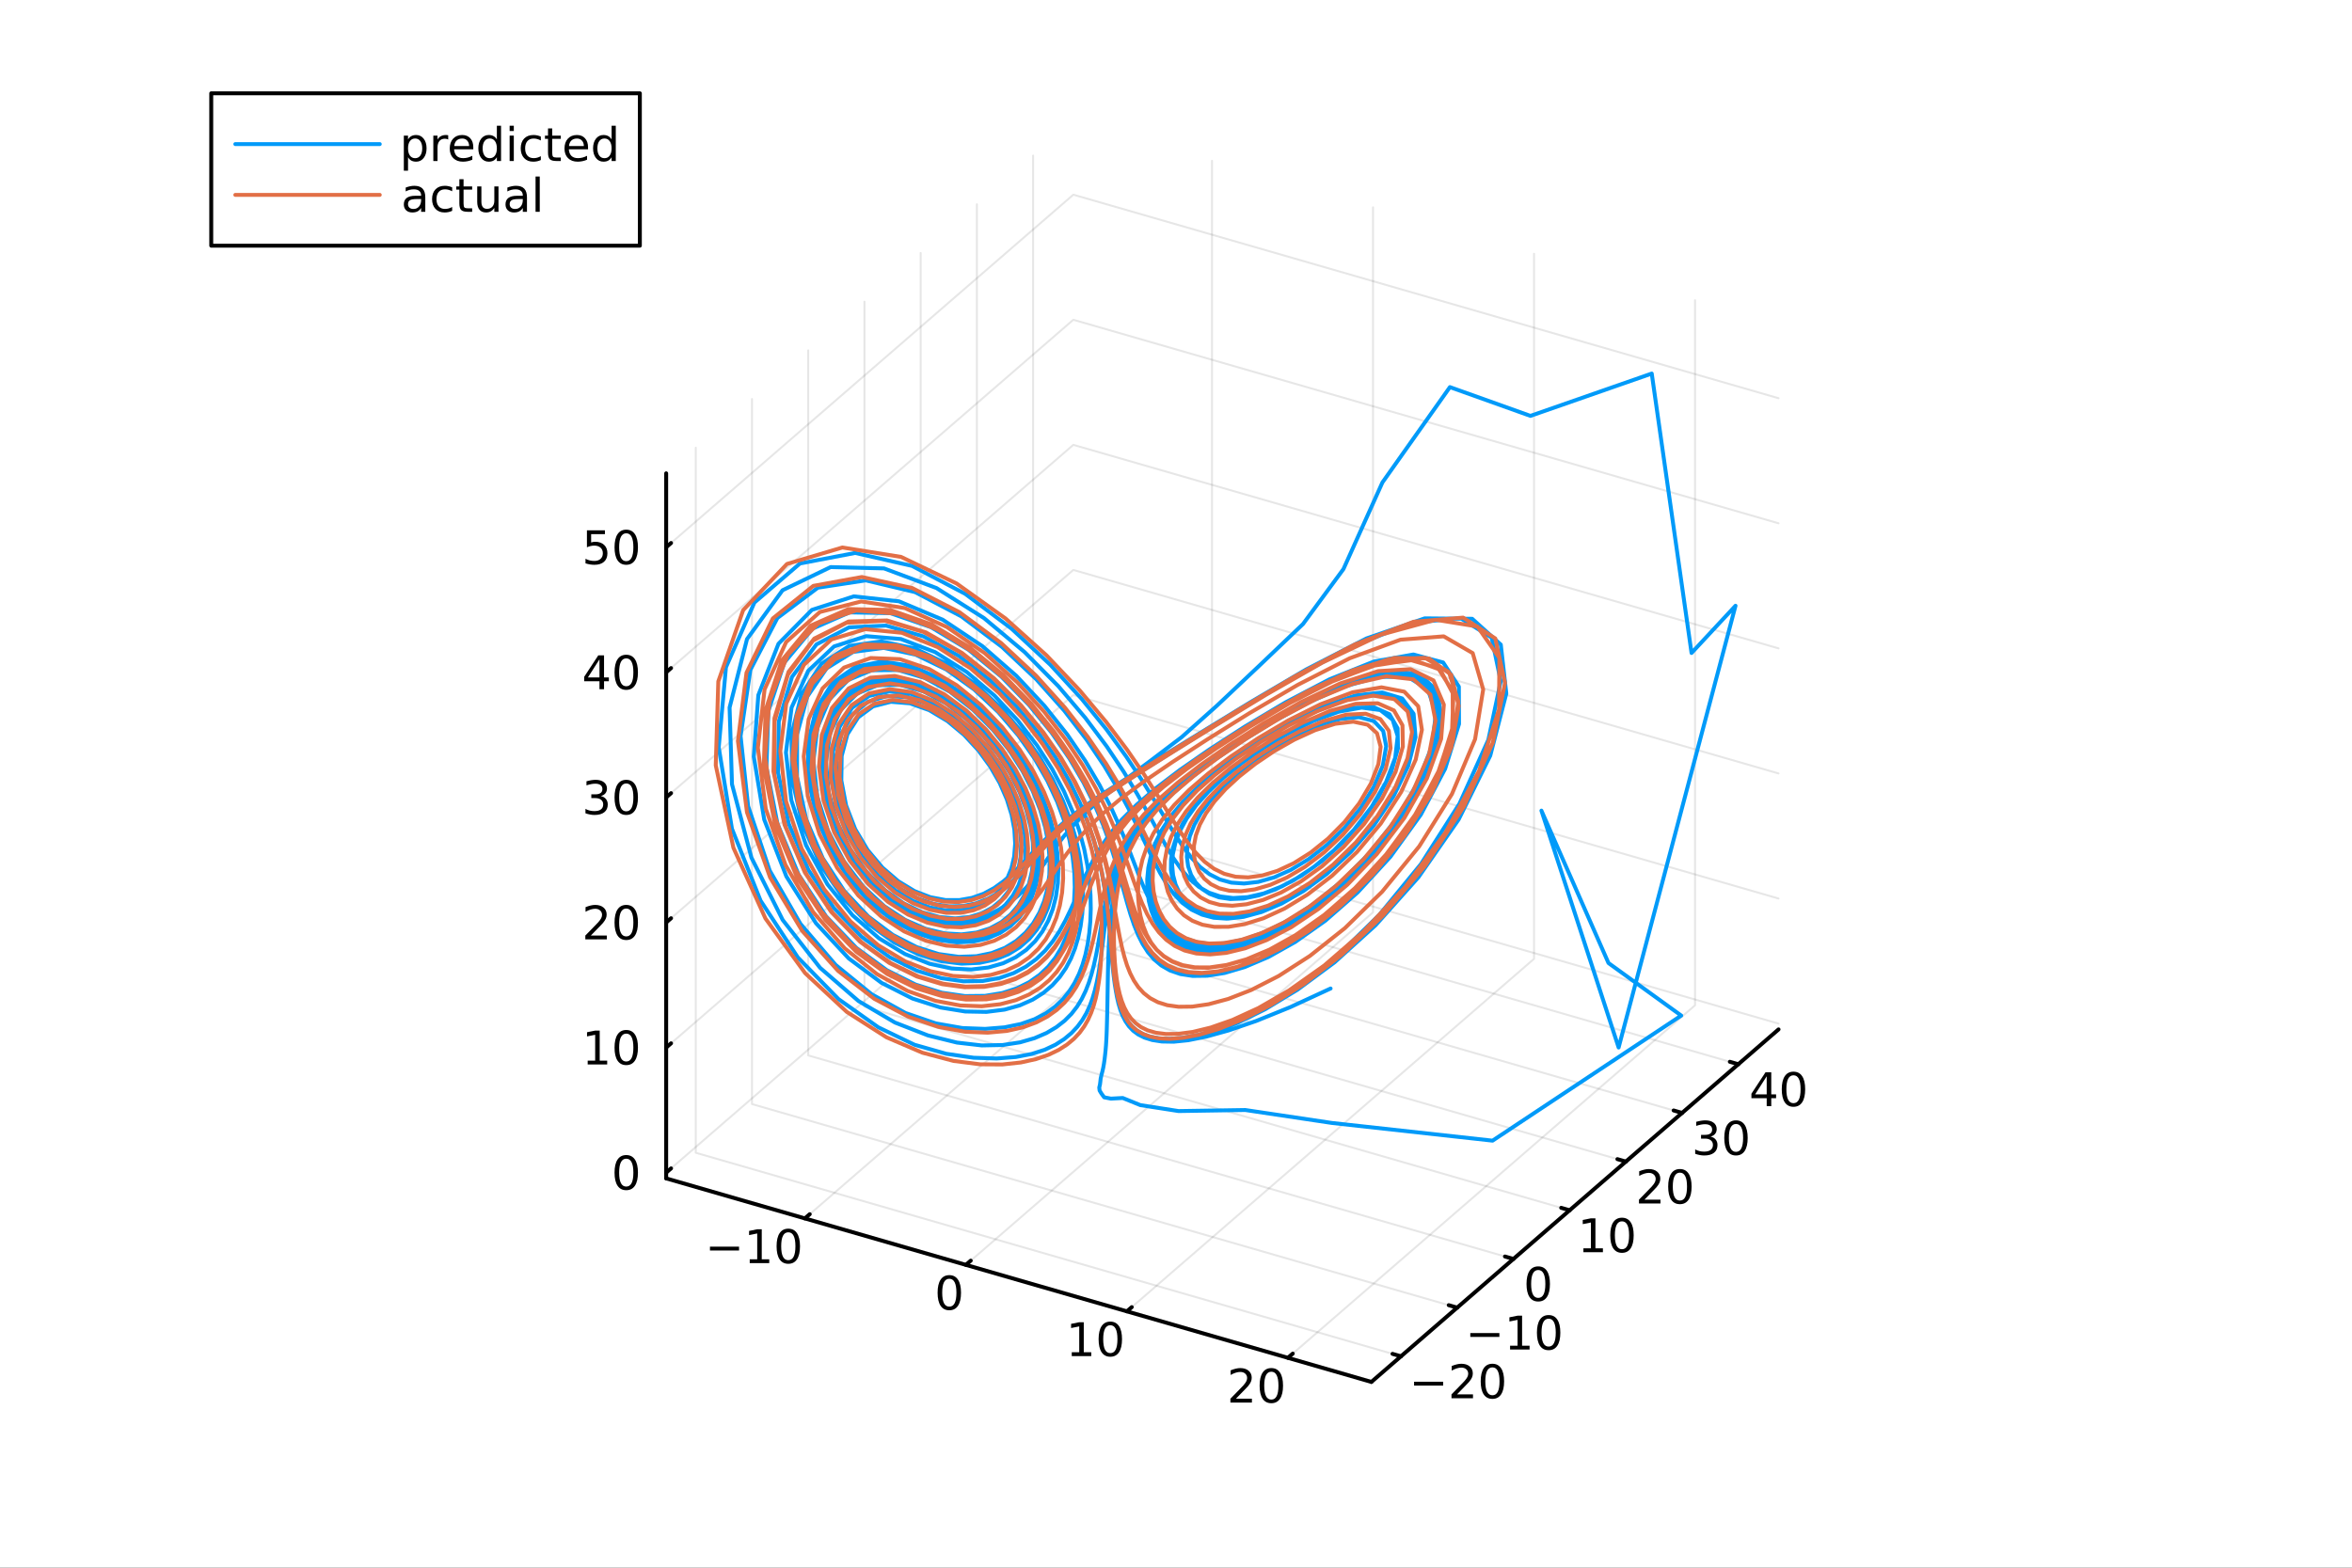 <?xml version="1.0" encoding="utf-8"?>
<svg xmlns="http://www.w3.org/2000/svg" xmlns:xlink="http://www.w3.org/1999/xlink" width="600" height="400" viewBox="0 0 2400 1600">
<rect x="0" y="0" width="2400" height="1600" fill="#333333" stroke="none"/>
<defs>
  <clipPath id="clip630">
    <rect x="0" y="0" width="2400" height="1600"/>
  </clipPath>
</defs>
<path clip-path="url(#clip630)" d="M0 1600 L2400 1600 L2400 0 L0 0  Z" fill="#ffffff" fill-rule="evenodd" fill-opacity="1"/>
<defs>
  <clipPath id="clip631">
    <rect x="141" y="47" width="2212" height="1440"/>
  </clipPath>
</defs>
<path clip-path="url(#clip631)" d="M1055.5 996.396 L1055.5 976.522 L1074.47 966.585 L1107.33 972.322 L1107.33 992.196 L1088.35 1002.13 L1055.5 996.396  Z" fill="#ffffff" fill-rule="evenodd" fill-opacity="1"/>
<polyline clip-path="url(#clip631)" style="stroke:#000000; stroke-linecap:round; stroke-linejoin:round; stroke-width:2; stroke-opacity:0.1; fill:none" points="821.282,1243.53 1236.74,883.731 1236.74,164.129 "/>
<polyline clip-path="url(#clip631)" style="stroke:#000000; stroke-linecap:round; stroke-linejoin:round; stroke-width:2; stroke-opacity:0.1; fill:none" points="985.578,1290.96 1401.04,931.159 1401.04,211.558 "/>
<polyline clip-path="url(#clip631)" style="stroke:#000000; stroke-linecap:round; stroke-linejoin:round; stroke-width:2; stroke-opacity:0.1; fill:none" points="1149.88,1338.39 1565.34,978.588 1565.34,258.986 "/>
<polyline clip-path="url(#clip631)" style="stroke:#000000; stroke-linecap:round; stroke-linejoin:round; stroke-width:2; stroke-opacity:0.1; fill:none" points="1314.17,1385.82 1729.63,1026.02 1729.63,306.414 "/>
<polyline clip-path="url(#clip631)" style="stroke:#000000; stroke-linecap:round; stroke-linejoin:round; stroke-width:2; stroke-opacity:0.1; fill:none" points="1429.57,1384.26 709.972,1176.53 709.972,456.926 "/>
<polyline clip-path="url(#clip631)" style="stroke:#000000; stroke-linecap:round; stroke-linejoin:round; stroke-width:2; stroke-opacity:0.1; fill:none" points="1486.94,1334.58 767.342,1126.84 767.342,407.242 "/>
<polyline clip-path="url(#clip631)" style="stroke:#000000; stroke-linecap:round; stroke-linejoin:round; stroke-width:2; stroke-opacity:0.1; fill:none" points="1544.31,1284.89 824.713,1077.16 824.713,357.558 "/>
<polyline clip-path="url(#clip631)" style="stroke:#000000; stroke-linecap:round; stroke-linejoin:round; stroke-width:2; stroke-opacity:0.1; fill:none" points="1601.69,1235.21 882.083,1027.48 882.083,307.873 "/>
<polyline clip-path="url(#clip631)" style="stroke:#000000; stroke-linecap:round; stroke-linejoin:round; stroke-width:2; stroke-opacity:0.1; fill:none" points="1659.06,1185.52 939.454,977.791 939.454,258.189 "/>
<polyline clip-path="url(#clip631)" style="stroke:#000000; stroke-linecap:round; stroke-linejoin:round; stroke-width:2; stroke-opacity:0.1; fill:none" points="1716.43,1135.84 996.824,928.107 996.824,208.505 "/>
<polyline clip-path="url(#clip631)" style="stroke:#000000; stroke-linecap:round; stroke-linejoin:round; stroke-width:2; stroke-opacity:0.1; fill:none" points="1773.8,1086.15 1054.19,878.422 1054.19,158.821 "/>
<polyline clip-path="url(#clip631)" style="stroke:#000000; stroke-linecap:round; stroke-linejoin:round; stroke-width:2; stroke-opacity:0.1; fill:none" points="679.772,1196.79 1095.23,836.985 1814.84,1044.72 "/>
<polyline clip-path="url(#clip631)" style="stroke:#000000; stroke-linecap:round; stroke-linejoin:round; stroke-width:2; stroke-opacity:0.1; fill:none" points="679.772,1069.13 1095.23,709.327 1814.84,917.058 "/>
<polyline clip-path="url(#clip631)" style="stroke:#000000; stroke-linecap:round; stroke-linejoin:round; stroke-width:2; stroke-opacity:0.1; fill:none" points="679.772,941.47 1095.23,581.669 1814.84,789.4 "/>
<polyline clip-path="url(#clip631)" style="stroke:#000000; stroke-linecap:round; stroke-linejoin:round; stroke-width:2; stroke-opacity:0.1; fill:none" points="679.772,813.812 1095.23,454.011 1814.84,661.742 "/>
<polyline clip-path="url(#clip631)" style="stroke:#000000; stroke-linecap:round; stroke-linejoin:round; stroke-width:2; stroke-opacity:0.1; fill:none" points="679.772,686.154 1095.23,326.353 1814.84,534.085 "/>
<polyline clip-path="url(#clip631)" style="stroke:#000000; stroke-linecap:round; stroke-linejoin:round; stroke-width:2; stroke-opacity:0.1; fill:none" points="679.772,558.497 1095.23,198.696 1814.84,406.427 "/>
<polyline clip-path="url(#clip630)" style="stroke:#000000; stroke-linecap:round; stroke-linejoin:round; stroke-width:4; stroke-opacity:1; fill:none" points="679.772,1202.68 1399.37,1410.41 "/>
<polyline clip-path="url(#clip630)" style="stroke:#000000; stroke-linecap:round; stroke-linejoin:round; stroke-width:4; stroke-opacity:1; fill:none" points="821.282,1243.53 826.267,1239.21 "/>
<polyline clip-path="url(#clip630)" style="stroke:#000000; stroke-linecap:round; stroke-linejoin:round; stroke-width:4; stroke-opacity:1; fill:none" points="985.578,1290.96 990.564,1286.64 "/>
<polyline clip-path="url(#clip630)" style="stroke:#000000; stroke-linecap:round; stroke-linejoin:round; stroke-width:4; stroke-opacity:1; fill:none" points="1149.88,1338.39 1154.86,1334.07 "/>
<polyline clip-path="url(#clip630)" style="stroke:#000000; stroke-linecap:round; stroke-linejoin:round; stroke-width:4; stroke-opacity:1; fill:none" points="1314.17,1385.82 1319.16,1381.5 "/>
<path clip-path="url(#clip630)" d="M724.454 1272.35 L754.13 1272.35 L754.13 1276.29 L724.454 1276.29 L724.454 1272.35 Z" fill="#000000" fill-rule="nonzero" fill-opacity="1" /><path clip-path="url(#clip630)" d="M765.032 1285.25 L772.671 1285.25 L772.671 1258.88 L764.361 1260.55 L764.361 1256.29 L772.625 1254.62 L777.301 1254.62 L777.301 1285.25 L784.94 1285.25 L784.94 1289.18 L765.032 1289.18 L765.032 1285.25 Z" fill="#000000" fill-rule="nonzero" fill-opacity="1" /><path clip-path="url(#clip630)" d="M804.384 1257.7 Q800.773 1257.7 798.944 1261.27 Q797.139 1264.81 797.139 1271.94 Q797.139 1279.04 798.944 1282.61 Q800.773 1286.15 804.384 1286.15 Q808.018 1286.15 809.824 1282.61 Q811.652 1279.04 811.652 1271.94 Q811.652 1264.81 809.824 1261.27 Q808.018 1257.7 804.384 1257.7 M804.384 1254 Q810.194 1254 813.25 1258.6 Q816.328 1263.19 816.328 1271.94 Q816.328 1280.66 813.25 1285.27 Q810.194 1289.85 804.384 1289.85 Q798.574 1289.85 795.495 1285.27 Q792.44 1280.66 792.44 1271.94 Q792.44 1263.19 795.495 1258.6 Q798.574 1254 804.384 1254 Z" fill="#000000" fill-rule="nonzero" fill-opacity="1" /><path clip-path="url(#clip630)" d="M968.681 1305.13 Q965.069 1305.13 963.241 1308.69 Q961.435 1312.24 961.435 1319.37 Q961.435 1326.47 963.241 1330.04 Q965.069 1333.58 968.681 1333.58 Q972.315 1333.58 974.12 1330.04 Q975.949 1326.47 975.949 1319.37 Q975.949 1312.24 974.12 1308.69 Q972.315 1305.13 968.681 1305.13 M968.681 1301.43 Q974.491 1301.43 977.546 1306.03 Q980.625 1310.62 980.625 1319.37 Q980.625 1328.09 977.546 1332.7 Q974.491 1337.28 968.681 1337.28 Q962.87 1337.28 959.792 1332.7 Q956.736 1328.09 956.736 1319.37 Q956.736 1310.62 959.792 1306.03 Q962.87 1301.43 968.681 1301.43 Z" fill="#000000" fill-rule="nonzero" fill-opacity="1" /><path clip-path="url(#clip630)" d="M1093.63 1380.1 L1101.26 1380.1 L1101.26 1353.74 L1092.95 1355.41 L1092.95 1351.15 L1101.22 1349.48 L1105.89 1349.48 L1105.89 1380.1 L1113.53 1380.1 L1113.53 1384.04 L1093.63 1384.04 L1093.63 1380.1 Z" fill="#000000" fill-rule="nonzero" fill-opacity="1" /><path clip-path="url(#clip630)" d="M1132.98 1352.56 Q1129.37 1352.56 1127.54 1356.12 Q1125.73 1359.66 1125.73 1366.79 Q1125.73 1373.9 1127.54 1377.47 Q1129.37 1381.01 1132.98 1381.01 Q1136.61 1381.01 1138.42 1377.47 Q1140.25 1373.9 1140.25 1366.79 Q1140.25 1359.66 1138.42 1356.12 Q1136.61 1352.56 1132.98 1352.56 M1132.98 1348.85 Q1138.79 1348.85 1141.84 1353.46 Q1144.92 1358.04 1144.92 1366.79 Q1144.92 1375.52 1141.84 1380.13 Q1138.79 1384.71 1132.98 1384.71 Q1127.17 1384.71 1124.09 1380.13 Q1121.03 1375.52 1121.03 1366.79 Q1121.03 1358.04 1124.09 1353.46 Q1127.17 1348.85 1132.98 1348.85 Z" fill="#000000" fill-rule="nonzero" fill-opacity="1" /><path clip-path="url(#clip630)" d="M1261.14 1427.53 L1277.46 1427.53 L1277.46 1431.47 L1255.51 1431.47 L1255.51 1427.53 Q1258.18 1424.78 1262.76 1420.15 Q1267.37 1415.5 1268.55 1414.15 Q1270.79 1411.63 1271.67 1409.89 Q1272.58 1408.13 1272.58 1406.44 Q1272.58 1403.69 1270.63 1401.95 Q1268.71 1400.22 1265.61 1400.22 Q1263.41 1400.22 1260.95 1400.98 Q1258.52 1401.75 1255.75 1403.3 L1255.75 1398.57 Q1258.57 1397.44 1261.02 1396.86 Q1263.48 1396.28 1265.51 1396.28 Q1270.89 1396.28 1274.08 1398.97 Q1277.27 1401.65 1277.27 1406.14 Q1277.27 1408.27 1276.46 1410.19 Q1275.68 1412.09 1273.57 1414.69 Q1272.99 1415.36 1269.89 1418.57 Q1266.79 1421.77 1261.14 1427.53 Z" fill="#000000" fill-rule="nonzero" fill-opacity="1" /><path clip-path="url(#clip630)" d="M1297.27 1399.99 Q1293.66 1399.99 1291.83 1403.55 Q1290.03 1407.09 1290.03 1414.22 Q1290.03 1421.33 1291.83 1424.89 Q1293.66 1428.44 1297.27 1428.44 Q1300.91 1428.44 1302.71 1424.89 Q1304.54 1421.33 1304.54 1414.22 Q1304.54 1407.09 1302.71 1403.55 Q1300.91 1399.99 1297.27 1399.99 M1297.27 1396.28 Q1303.08 1396.28 1306.14 1400.89 Q1309.22 1405.47 1309.22 1414.22 Q1309.22 1422.95 1306.14 1427.56 Q1303.08 1432.14 1297.27 1432.14 Q1291.46 1432.14 1288.39 1427.56 Q1285.33 1422.95 1285.33 1414.22 Q1285.33 1405.47 1288.39 1400.89 Q1291.46 1396.28 1297.27 1396.28 Z" fill="#000000" fill-rule="nonzero" fill-opacity="1" /><polyline clip-path="url(#clip630)" style="stroke:#000000; stroke-linecap:round; stroke-linejoin:round; stroke-width:4; stroke-opacity:1; fill:none" points="1399.37,1410.41 1814.84,1050.61 "/>
<polyline clip-path="url(#clip630)" style="stroke:#000000; stroke-linecap:round; stroke-linejoin:round; stroke-width:4; stroke-opacity:1; fill:none" points="1429.57,1384.26 1420.94,1381.77 "/>
<polyline clip-path="url(#clip630)" style="stroke:#000000; stroke-linecap:round; stroke-linejoin:round; stroke-width:4; stroke-opacity:1; fill:none" points="1486.94,1334.58 1478.31,1332.08 "/>
<polyline clip-path="url(#clip630)" style="stroke:#000000; stroke-linecap:round; stroke-linejoin:round; stroke-width:4; stroke-opacity:1; fill:none" points="1544.31,1284.89 1535.68,1282.4 "/>
<polyline clip-path="url(#clip630)" style="stroke:#000000; stroke-linecap:round; stroke-linejoin:round; stroke-width:4; stroke-opacity:1; fill:none" points="1601.69,1235.21 1593.05,1232.71 "/>
<polyline clip-path="url(#clip630)" style="stroke:#000000; stroke-linecap:round; stroke-linejoin:round; stroke-width:4; stroke-opacity:1; fill:none" points="1659.06,1185.52 1650.42,1183.03 "/>
<polyline clip-path="url(#clip630)" style="stroke:#000000; stroke-linecap:round; stroke-linejoin:round; stroke-width:4; stroke-opacity:1; fill:none" points="1716.43,1135.84 1707.79,1133.35 "/>
<polyline clip-path="url(#clip630)" style="stroke:#000000; stroke-linecap:round; stroke-linejoin:round; stroke-width:4; stroke-opacity:1; fill:none" points="1773.8,1086.15 1765.16,1083.66 "/>
<path clip-path="url(#clip630)" d="M1442.94 1410.22 L1472.61 1410.22 L1472.61 1414.16 L1442.94 1414.16 L1442.94 1410.22 Z" fill="#000000" fill-rule="nonzero" fill-opacity="1" /><path clip-path="url(#clip630)" d="M1486.73 1423.12 L1503.05 1423.12 L1503.05 1427.05 L1481.11 1427.05 L1481.11 1423.12 Q1483.77 1420.36 1488.35 1415.73 Q1492.96 1411.08 1494.14 1409.74 Q1496.39 1407.21 1497.27 1405.48 Q1498.17 1403.72 1498.17 1402.03 Q1498.17 1399.27 1496.22 1397.54 Q1494.3 1395.8 1491.2 1395.8 Q1489 1395.8 1486.55 1396.57 Q1484.12 1397.33 1481.34 1398.88 L1481.34 1394.16 Q1484.16 1393.02 1486.62 1392.45 Q1489.07 1391.87 1491.11 1391.87 Q1496.48 1391.87 1499.67 1394.55 Q1502.87 1397.24 1502.87 1401.73 Q1502.87 1403.86 1502.06 1405.78 Q1501.27 1407.68 1499.16 1410.27 Q1498.58 1410.94 1495.48 1414.16 Q1492.38 1417.35 1486.73 1423.12 Z" fill="#000000" fill-rule="nonzero" fill-opacity="1" /><path clip-path="url(#clip630)" d="M1522.87 1395.57 Q1519.26 1395.57 1517.43 1399.14 Q1515.62 1402.68 1515.62 1409.81 Q1515.62 1416.91 1517.43 1420.48 Q1519.26 1424.02 1522.87 1424.02 Q1526.5 1424.02 1528.31 1420.48 Q1530.14 1416.91 1530.14 1409.81 Q1530.14 1402.68 1528.31 1399.14 Q1526.5 1395.57 1522.87 1395.57 M1522.87 1391.87 Q1528.68 1391.87 1531.73 1396.47 Q1534.81 1401.06 1534.81 1409.81 Q1534.81 1418.53 1531.73 1423.14 Q1528.68 1427.72 1522.87 1427.72 Q1517.06 1427.72 1513.98 1423.14 Q1510.92 1418.53 1510.92 1409.81 Q1510.92 1401.06 1513.98 1396.47 Q1517.06 1391.87 1522.87 1391.87 Z" fill="#000000" fill-rule="nonzero" fill-opacity="1" /><path clip-path="url(#clip630)" d="M1500.31 1360.54 L1529.98 1360.54 L1529.98 1364.47 L1500.31 1364.47 L1500.31 1360.54 Z" fill="#000000" fill-rule="nonzero" fill-opacity="1" /><path clip-path="url(#clip630)" d="M1540.89 1373.43 L1548.52 1373.43 L1548.52 1347.07 L1540.21 1348.73 L1540.21 1344.47 L1548.48 1342.81 L1553.15 1342.81 L1553.15 1373.43 L1560.79 1373.43 L1560.79 1377.37 L1540.89 1377.37 L1540.89 1373.43 Z" fill="#000000" fill-rule="nonzero" fill-opacity="1" /><path clip-path="url(#clip630)" d="M1580.24 1345.89 Q1576.63 1345.89 1574.8 1349.45 Q1572.99 1352.99 1572.99 1360.12 Q1572.99 1367.23 1574.8 1370.79 Q1576.63 1374.33 1580.24 1374.33 Q1583.87 1374.33 1585.68 1370.79 Q1587.51 1367.23 1587.51 1360.12 Q1587.51 1352.99 1585.68 1349.45 Q1583.87 1345.89 1580.24 1345.89 M1580.24 1342.18 Q1586.05 1342.18 1589.1 1346.79 Q1592.18 1351.37 1592.18 1360.12 Q1592.18 1368.85 1589.1 1373.46 Q1586.05 1378.04 1580.24 1378.04 Q1574.43 1378.04 1571.35 1373.46 Q1568.29 1368.85 1568.29 1360.12 Q1568.29 1351.37 1571.35 1346.79 Q1574.43 1342.18 1580.24 1342.18 Z" fill="#000000" fill-rule="nonzero" fill-opacity="1" /><path clip-path="url(#clip630)" d="M1569.62 1296.2 Q1566.01 1296.2 1564.18 1299.77 Q1562.38 1303.31 1562.38 1310.44 Q1562.38 1317.54 1564.18 1321.11 Q1566.01 1324.65 1569.62 1324.65 Q1573.26 1324.65 1575.06 1321.11 Q1576.89 1317.54 1576.89 1310.44 Q1576.89 1303.31 1575.06 1299.77 Q1573.26 1296.2 1569.62 1296.2 M1569.62 1292.5 Q1575.43 1292.5 1578.49 1297.1 Q1581.57 1301.69 1581.57 1310.44 Q1581.57 1319.16 1578.49 1323.77 Q1575.43 1328.35 1569.62 1328.35 Q1563.81 1328.35 1560.73 1323.77 Q1557.68 1319.16 1557.68 1310.44 Q1557.68 1301.69 1560.73 1297.1 Q1563.81 1292.5 1569.62 1292.5 Z" fill="#000000" fill-rule="nonzero" fill-opacity="1" /><path clip-path="url(#clip630)" d="M1615.72 1274.06 L1623.36 1274.06 L1623.36 1247.7 L1615.05 1249.36 L1615.05 1245.11 L1623.31 1243.44 L1627.99 1243.44 L1627.99 1274.06 L1635.63 1274.06 L1635.63 1278 L1615.72 1278 L1615.72 1274.06 Z" fill="#000000" fill-rule="nonzero" fill-opacity="1" /><path clip-path="url(#clip630)" d="M1655.07 1246.52 Q1651.46 1246.52 1649.63 1250.08 Q1647.83 1253.62 1647.83 1260.75 Q1647.83 1267.86 1649.63 1271.42 Q1651.46 1274.97 1655.07 1274.97 Q1658.71 1274.97 1660.51 1271.42 Q1662.34 1267.86 1662.34 1260.75 Q1662.34 1253.62 1660.51 1250.08 Q1658.71 1246.52 1655.07 1246.52 M1655.07 1242.81 Q1660.88 1242.81 1663.94 1247.42 Q1667.02 1252 1667.02 1260.75 Q1667.02 1269.48 1663.94 1274.09 Q1660.88 1278.67 1655.07 1278.67 Q1649.26 1278.67 1646.18 1274.09 Q1643.13 1269.48 1643.13 1260.75 Q1643.13 1252 1646.18 1247.42 Q1649.26 1242.81 1655.07 1242.81 Z" fill="#000000" fill-rule="nonzero" fill-opacity="1" /><path clip-path="url(#clip630)" d="M1678.04 1224.38 L1694.36 1224.38 L1694.36 1228.31 L1672.42 1228.31 L1672.42 1224.38 Q1675.08 1221.62 1679.66 1217 Q1684.27 1212.34 1685.45 1211 Q1687.7 1208.48 1688.58 1206.74 Q1689.48 1204.98 1689.48 1203.29 Q1689.48 1200.54 1687.53 1198.8 Q1685.61 1197.06 1682.51 1197.06 Q1680.31 1197.06 1677.86 1197.83 Q1675.43 1198.59 1672.65 1200.14 L1672.65 1195.42 Q1675.47 1194.29 1677.93 1193.71 Q1680.38 1193.13 1682.42 1193.13 Q1687.79 1193.13 1690.98 1195.81 Q1694.18 1198.5 1694.18 1202.99 Q1694.18 1205.12 1693.37 1207.04 Q1692.58 1208.94 1690.47 1211.53 Q1689.9 1212.2 1686.79 1215.42 Q1683.69 1218.62 1678.04 1224.38 Z" fill="#000000" fill-rule="nonzero" fill-opacity="1" /><path clip-path="url(#clip630)" d="M1714.18 1196.83 Q1710.57 1196.83 1708.74 1200.4 Q1706.93 1203.94 1706.93 1211.07 Q1706.93 1218.18 1708.74 1221.74 Q1710.57 1225.28 1714.18 1225.28 Q1717.81 1225.28 1719.62 1221.74 Q1721.45 1218.18 1721.45 1211.07 Q1721.45 1203.94 1719.62 1200.4 Q1717.81 1196.83 1714.18 1196.83 M1714.18 1193.13 Q1719.99 1193.13 1723.04 1197.74 Q1726.12 1202.32 1726.12 1211.07 Q1726.12 1219.8 1723.04 1224.4 Q1719.99 1228.99 1714.18 1228.99 Q1708.37 1228.99 1705.29 1224.4 Q1702.23 1219.8 1702.23 1211.07 Q1702.23 1202.32 1705.29 1197.74 Q1708.37 1193.13 1714.18 1193.13 Z" fill="#000000" fill-rule="nonzero" fill-opacity="1" /><path clip-path="url(#clip630)" d="M1745.41 1160 Q1748.77 1160.71 1750.65 1162.98 Q1752.54 1165.25 1752.54 1168.58 Q1752.54 1173.7 1749.03 1176.5 Q1745.51 1179.3 1739.03 1179.3 Q1736.85 1179.3 1734.53 1178.86 Q1732.24 1178.44 1729.79 1177.59 L1729.79 1173.07 Q1731.73 1174.21 1734.05 1174.79 Q1736.36 1175.37 1738.89 1175.37 Q1743.28 1175.37 1745.58 1173.63 Q1747.89 1171.89 1747.89 1168.58 Q1747.89 1165.53 1745.74 1163.82 Q1743.61 1162.08 1739.79 1162.08 L1735.76 1162.08 L1735.76 1158.24 L1739.97 1158.24 Q1743.42 1158.24 1745.25 1156.87 Q1747.08 1155.48 1747.08 1152.89 Q1747.08 1150.23 1745.18 1148.82 Q1743.31 1147.38 1739.79 1147.38 Q1737.87 1147.38 1735.67 1147.8 Q1733.47 1148.21 1730.83 1149.09 L1730.83 1144.93 Q1733.49 1144.19 1735.81 1143.82 Q1738.15 1143.45 1740.21 1143.45 Q1745.53 1143.45 1748.63 1145.88 Q1751.73 1148.28 1751.73 1152.4 Q1751.73 1155.27 1750.09 1157.26 Q1748.45 1159.23 1745.41 1160 Z" fill="#000000" fill-rule="nonzero" fill-opacity="1" /><path clip-path="url(#clip630)" d="M1771.41 1147.15 Q1767.8 1147.15 1765.97 1150.71 Q1764.16 1154.26 1764.16 1161.38 Q1764.16 1168.49 1765.97 1172.06 Q1767.8 1175.6 1771.41 1175.6 Q1775.04 1175.6 1776.85 1172.06 Q1778.68 1168.49 1778.68 1161.38 Q1778.68 1154.26 1776.85 1150.71 Q1775.04 1147.15 1771.41 1147.15 M1771.41 1143.45 Q1777.22 1143.45 1780.27 1148.05 Q1783.35 1152.63 1783.35 1161.38 Q1783.35 1170.11 1780.27 1174.72 Q1777.22 1179.3 1771.41 1179.3 Q1765.6 1179.3 1762.52 1174.72 Q1759.46 1170.11 1759.46 1161.38 Q1759.46 1152.63 1762.52 1148.05 Q1765.6 1143.45 1771.41 1143.45 Z" fill="#000000" fill-rule="nonzero" fill-opacity="1" /><path clip-path="url(#clip630)" d="M1802.76 1098.46 L1790.96 1116.91 L1802.76 1116.91 L1802.76 1098.46 M1801.53 1094.39 L1807.41 1094.39 L1807.41 1116.91 L1812.34 1116.91 L1812.34 1120.8 L1807.41 1120.8 L1807.41 1128.95 L1802.76 1128.95 L1802.76 1120.8 L1787.16 1120.8 L1787.16 1116.28 L1801.53 1094.39 Z" fill="#000000" fill-rule="nonzero" fill-opacity="1" /><path clip-path="url(#clip630)" d="M1830.08 1097.46 Q1826.46 1097.46 1824.64 1101.03 Q1822.83 1104.57 1822.83 1111.7 Q1822.83 1118.81 1824.64 1122.37 Q1826.46 1125.91 1830.08 1125.91 Q1833.71 1125.91 1835.52 1122.37 Q1837.34 1118.81 1837.34 1111.7 Q1837.34 1104.57 1835.52 1101.03 Q1833.71 1097.46 1830.08 1097.46 M1830.08 1093.76 Q1835.89 1093.76 1838.94 1098.37 Q1842.02 1102.95 1842.02 1111.7 Q1842.02 1120.43 1838.94 1125.03 Q1835.89 1129.62 1830.08 1129.62 Q1824.27 1129.62 1821.19 1125.03 Q1818.13 1120.43 1818.13 1111.7 Q1818.13 1102.95 1821.19 1098.37 Q1824.27 1093.76 1830.08 1093.76 Z" fill="#000000" fill-rule="nonzero" fill-opacity="1" /><polyline clip-path="url(#clip630)" style="stroke:#000000; stroke-linecap:round; stroke-linejoin:round; stroke-width:4; stroke-opacity:1; fill:none" points="679.772,1202.68 679.772,483.08 "/>
<polyline clip-path="url(#clip630)" style="stroke:#000000; stroke-linecap:round; stroke-linejoin:round; stroke-width:4; stroke-opacity:1; fill:none" points="679.772,1196.79 684.758,1192.47 "/>
<polyline clip-path="url(#clip630)" style="stroke:#000000; stroke-linecap:round; stroke-linejoin:round; stroke-width:4; stroke-opacity:1; fill:none" points="679.772,1069.13 684.758,1064.81 "/>
<polyline clip-path="url(#clip630)" style="stroke:#000000; stroke-linecap:round; stroke-linejoin:round; stroke-width:4; stroke-opacity:1; fill:none" points="679.772,941.47 684.758,937.152 "/>
<polyline clip-path="url(#clip630)" style="stroke:#000000; stroke-linecap:round; stroke-linejoin:round; stroke-width:4; stroke-opacity:1; fill:none" points="679.772,813.812 684.758,809.495 "/>
<polyline clip-path="url(#clip630)" style="stroke:#000000; stroke-linecap:round; stroke-linejoin:round; stroke-width:4; stroke-opacity:1; fill:none" points="679.772,686.154 684.758,681.837 "/>
<polyline clip-path="url(#clip630)" style="stroke:#000000; stroke-linecap:round; stroke-linejoin:round; stroke-width:4; stroke-opacity:1; fill:none" points="679.772,558.497 684.758,554.179 "/>
<path clip-path="url(#clip630)" d="M639.028 1182.58 Q635.417 1182.58 633.588 1186.15 Q631.783 1189.69 631.783 1196.82 Q631.783 1203.93 633.588 1207.49 Q635.417 1211.03 639.028 1211.03 Q642.662 1211.03 644.468 1207.49 Q646.296 1203.93 646.296 1196.82 Q646.296 1189.69 644.468 1186.15 Q642.662 1182.58 639.028 1182.58 M639.028 1178.88 Q644.838 1178.88 647.894 1183.49 Q650.972 1188.07 650.972 1196.82 Q650.972 1205.55 647.894 1210.15 Q644.838 1214.74 639.028 1214.74 Q633.218 1214.74 630.139 1210.15 Q627.084 1205.55 627.084 1196.82 Q627.084 1188.07 630.139 1183.49 Q633.218 1178.88 639.028 1178.88 Z" fill="#000000" fill-rule="nonzero" fill-opacity="1" /><path clip-path="url(#clip630)" d="M599.676 1082.47 L607.315 1082.47 L607.315 1056.11 L599.005 1057.77 L599.005 1053.51 L607.269 1051.85 L611.945 1051.85 L611.945 1082.47 L619.584 1082.47 L619.584 1086.41 L599.676 1086.41 L599.676 1082.47 Z" fill="#000000" fill-rule="nonzero" fill-opacity="1" /><path clip-path="url(#clip630)" d="M639.028 1054.93 Q635.417 1054.93 633.588 1058.49 Q631.783 1062.03 631.783 1069.16 Q631.783 1076.27 633.588 1079.83 Q635.417 1083.38 639.028 1083.38 Q642.662 1083.38 644.468 1079.83 Q646.296 1076.27 646.296 1069.16 Q646.296 1062.03 644.468 1058.49 Q642.662 1054.93 639.028 1054.93 M639.028 1051.22 Q644.838 1051.22 647.894 1055.83 Q650.972 1060.41 650.972 1069.16 Q650.972 1077.89 647.894 1082.5 Q644.838 1087.08 639.028 1087.08 Q633.218 1087.08 630.139 1082.5 Q627.084 1077.89 627.084 1069.16 Q627.084 1060.41 630.139 1055.83 Q633.218 1051.22 639.028 1051.22 Z" fill="#000000" fill-rule="nonzero" fill-opacity="1" /><path clip-path="url(#clip630)" d="M602.894 954.815 L619.213 954.815 L619.213 958.75 L597.269 958.75 L597.269 954.815 Q599.931 952.06 604.514 947.431 Q609.121 942.778 610.301 941.435 Q612.547 938.912 613.426 937.176 Q614.329 935.417 614.329 933.727 Q614.329 930.972 612.385 929.236 Q610.463 927.5 607.361 927.5 Q605.162 927.5 602.709 928.264 Q600.278 929.028 597.5 930.579 L597.5 925.857 Q600.324 924.722 602.778 924.144 Q605.232 923.565 607.269 923.565 Q612.639 923.565 615.834 926.25 Q619.028 928.935 619.028 933.426 Q619.028 935.556 618.218 937.477 Q617.431 939.375 615.324 941.968 Q614.746 942.639 611.644 945.857 Q608.542 949.051 602.894 954.815 Z" fill="#000000" fill-rule="nonzero" fill-opacity="1" /><path clip-path="url(#clip630)" d="M639.028 927.269 Q635.417 927.269 633.588 930.834 Q631.783 934.375 631.783 941.505 Q631.783 948.611 633.588 952.176 Q635.417 955.718 639.028 955.718 Q642.662 955.718 644.468 952.176 Q646.296 948.611 646.296 941.505 Q646.296 934.375 644.468 930.834 Q642.662 927.269 639.028 927.269 M639.028 923.565 Q644.838 923.565 647.894 928.171 Q650.972 932.755 650.972 941.505 Q650.972 950.232 647.894 954.838 Q644.838 959.421 639.028 959.421 Q633.218 959.421 630.139 954.838 Q627.084 950.232 627.084 941.505 Q627.084 932.755 630.139 928.171 Q633.218 923.565 639.028 923.565 Z" fill="#000000" fill-rule="nonzero" fill-opacity="1" /><path clip-path="url(#clip630)" d="M613.033 812.458 Q616.389 813.176 618.264 815.444 Q620.162 817.713 620.162 821.046 Q620.162 826.162 616.644 828.963 Q613.125 831.763 606.644 831.763 Q604.468 831.763 602.153 831.324 Q599.861 830.907 597.408 830.051 L597.408 825.537 Q599.352 826.671 601.667 827.25 Q603.982 827.828 606.505 827.828 Q610.903 827.828 613.195 826.092 Q615.51 824.356 615.51 821.046 Q615.51 817.99 613.357 816.277 Q611.227 814.541 607.408 814.541 L603.38 814.541 L603.38 810.699 L607.593 810.699 Q611.042 810.699 612.871 809.333 Q614.699 807.944 614.699 805.352 Q614.699 802.69 612.801 801.278 Q610.926 799.842 607.408 799.842 Q605.486 799.842 603.287 800.259 Q601.088 800.676 598.449 801.555 L598.449 797.389 Q601.111 796.648 603.426 796.278 Q605.764 795.907 607.824 795.907 Q613.148 795.907 616.25 798.338 Q619.352 800.745 619.352 804.865 Q619.352 807.736 617.709 809.727 Q616.065 811.694 613.033 812.458 Z" fill="#000000" fill-rule="nonzero" fill-opacity="1" /><path clip-path="url(#clip630)" d="M639.028 799.611 Q635.417 799.611 633.588 803.176 Q631.783 806.717 631.783 813.847 Q631.783 820.953 633.588 824.518 Q635.417 828.06 639.028 828.06 Q642.662 828.06 644.468 824.518 Q646.296 820.953 646.296 813.847 Q646.296 806.717 644.468 803.176 Q642.662 799.611 639.028 799.611 M639.028 795.907 Q644.838 795.907 647.894 800.514 Q650.972 805.097 650.972 813.847 Q650.972 822.574 647.894 827.18 Q644.838 831.763 639.028 831.763 Q633.218 831.763 630.139 827.18 Q627.084 822.574 627.084 813.847 Q627.084 805.097 630.139 800.514 Q633.218 795.907 639.028 795.907 Z" fill="#000000" fill-rule="nonzero" fill-opacity="1" /><path clip-path="url(#clip630)" d="M611.713 672.948 L599.908 691.397 L611.713 691.397 L611.713 672.948 M610.486 668.874 L616.366 668.874 L616.366 691.397 L621.297 691.397 L621.297 695.286 L616.366 695.286 L616.366 703.434 L611.713 703.434 L611.713 695.286 L596.111 695.286 L596.111 690.772 L610.486 668.874 Z" fill="#000000" fill-rule="nonzero" fill-opacity="1" /><path clip-path="url(#clip630)" d="M639.028 671.953 Q635.417 671.953 633.588 675.518 Q631.783 679.06 631.783 686.189 Q631.783 693.296 633.588 696.86 Q635.417 700.402 639.028 700.402 Q642.662 700.402 644.468 696.86 Q646.296 693.296 646.296 686.189 Q646.296 679.06 644.468 675.518 Q642.662 671.953 639.028 671.953 M639.028 668.249 Q644.838 668.249 647.894 672.856 Q650.972 677.439 650.972 686.189 Q650.972 694.916 647.894 699.522 Q644.838 704.106 639.028 704.106 Q633.218 704.106 630.139 699.522 Q627.084 694.916 627.084 686.189 Q627.084 677.439 630.139 672.856 Q633.218 668.249 639.028 668.249 Z" fill="#000000" fill-rule="nonzero" fill-opacity="1" /><path clip-path="url(#clip630)" d="M598.912 541.217 L617.269 541.217 L617.269 545.152 L603.195 545.152 L603.195 553.624 Q604.213 553.277 605.232 553.115 Q606.25 552.929 607.269 552.929 Q613.056 552.929 616.435 556.101 Q619.815 559.272 619.815 564.689 Q619.815 570.267 616.343 573.369 Q612.871 576.448 606.551 576.448 Q604.375 576.448 602.107 576.077 Q599.861 575.707 597.454 574.966 L597.454 570.267 Q599.537 571.402 601.76 571.957 Q603.982 572.513 606.459 572.513 Q610.463 572.513 612.801 570.406 Q615.139 568.3 615.139 564.689 Q615.139 561.078 612.801 558.971 Q610.463 556.865 606.459 556.865 Q604.584 556.865 602.709 557.281 Q600.857 557.698 598.912 558.578 L598.912 541.217 Z" fill="#000000" fill-rule="nonzero" fill-opacity="1" /><path clip-path="url(#clip630)" d="M639.028 544.295 Q635.417 544.295 633.588 547.86 Q631.783 551.402 631.783 558.531 Q631.783 565.638 633.588 569.203 Q635.417 572.744 639.028 572.744 Q642.662 572.744 644.468 569.203 Q646.296 565.638 646.296 558.531 Q646.296 551.402 644.468 547.86 Q642.662 544.295 639.028 544.295 M639.028 540.592 Q644.838 540.592 647.894 545.198 Q650.972 549.781 650.972 558.531 Q650.972 567.258 647.894 571.865 Q644.838 576.448 639.028 576.448 Q633.218 576.448 630.139 571.865 Q627.084 567.258 627.084 558.531 Q627.084 549.781 630.139 545.198 Q633.218 540.592 639.028 540.592 Z" fill="#000000" fill-rule="nonzero" fill-opacity="1" /><polyline clip-path="url(#clip631)" style="stroke:#009af9; stroke-linecap:round; stroke-linejoin:round; stroke-width:4; stroke-opacity:1; fill:none" points="1115.58,855.402 1120.51,873.149 1124.19,889.518 1126.94,904.644 1129,918.67 1130.58,931.738 1131.83,943.964 1132.89,955.431 1133.86,966.192 1134.79,976.284 1135.73,985.75 1136.74,994.641 1137.88,1003 1139.21,1010.86 1140.79,1018.22 1142.69,1025.07 1144.98,1031.41 1147.73,1037.24 1151.06,1042.58 1155.1,1047.42 1160.03,1051.7 1166.07,1055.27 1173.43,1058 1182.43,1059.72 1193.41,1060.26 1206.83,1059.28 1223.16,1056.21 1242.96,1050.26 1266.76,1040.5 1295.04,1025.75 1328.15,1004.38 1365.97,974.355 1407.4,933.764 1450.03,881.774 1489.27,820.212 1518.72,755.037 1531.38,695.241 1522.08,650.733 1490.13,630.784 1440.8,635.727 1382.47,658.583 1322.92,689.841 1268,722.661 1220.67,752.081 1181.43,776.624 1149.71,796.724 1124.54,813.547 1104.64,828.086 1088.83,841.221 1075.97,853.356 1065.13,864.767 1055.55,875.575 1046.59,885.743 1037.74,895.175 1028.57,903.714 1018.71,911.19 1007.9,917.371 995.961,921.975 982.751,924.656 968.214,925.002 952.432,922.526 935.655,916.662 918.281,906.873 900.943,892.861 884.637,874.631 870.57,852.455 859.948,827.033 853.923,799.765 853.431,772.746 858.888,748.414 870.013,729.023 885.847,716.157 904.957,710.432 925.748,711.539 946.739,718.539 966.707,730.118 984.788,744.821 1000.48,761.37 1013.56,778.794 1023.99,796.39 1031.87,813.67 1037.37,830.314 1040.68,846.124 1041.97,860.98 1041.38,874.801 1039.03,887.526 1034.97,899.11 1029.24,909.5 1021.85,918.596 1012.76,926.219 1001.91,932.107 989.253,935.94 974.781,937.351 958.616,935.902 941,931.042 922.306,922.13 903.143,908.606 884.517,890.155 867.742,866.819 854.245,839.184 845.507,808.646 842.852,777.471 847.022,748.49 857.927,724.529 874.638,707.785 895.554,699.339 918.775,699.008 942.498,705.707 965.229,717.869 985.902,733.738 1003.91,751.758 1018.99,770.764 1031.13,789.934 1040.46,808.713 1047.22,826.754 1051.64,843.866 1053.97,859.958 1054.39,874.982 1053.04,888.913 1050.02,901.742 1045.38,913.463 1039.12,924.043 1031.22,933.379 1021.58,941.29 1010.08,947.524 996.629,951.769 981.176,953.627 963.758,952.578 944.535,947.95 923.832,938.948 902.259,924.799 880.902,904.938 861.24,879.18 844.962,848.007 833.967,812.917 830.019,776.553 834.155,742.365 846.346,713.904 865.495,693.992 889.645,684.065 916.437,683.875 943.662,691.931 969.554,706.165 992.906,724.375 1013.08,744.711 1029.88,765.844 1043.37,786.875 1053.78,807.245 1061.45,826.635 1066.71,844.91 1069.85,862.042 1071.14,878.042 1070.76,892.94 1068.85,906.779 1065.47,919.596 1060.64,931.414 1054.34,942.209 1046.48,951.906 1036.9,960.366 1025.44,967.39 1011.94,972.711 996.251,975.939 978.239,976.517 957.882,973.715 935.358,966.619 911.105,954.185 886.02,935.37 861.547,909.378 839.616,876.049 822.677,836.352 813.28,792.796 813.366,749.405 823.704,711.042 843.479,682.102 870.512,665.346 901.796,661.251 934.296,668.138 965.571,683.257 993.956,703.615 1018.56,726.674 1039.11,750.618 1055.74,774.256 1068.81,796.941 1078.77,818.324 1086.09,838.304 1091.21,856.92 1094.49,874.249 1096.24,890.383 1096.7,905.422 1096.01,919.463 1094.28,932.602 1091.54,944.911 1087.8,956.438 1082.99,967.211 1077.01,977.237 1069.71,986.493 1060.89,994.907 1050.31,1002.36 1037.69,1008.66 1022.76,1013.49 1005.19,1016.38 984.686,1016.6 961.037,1013.17 934.312,1004.87 904.93,990.182 873.867,967.48 842.939,935.24 814.922,892.702 793.353,840.764 782.052,782.989 784.066,725.608 800.325,676.23 829.204,641.585 866.844,625.024 908.54,625.814 950.038,640.124 988.352,663.196 1021.87,690.68 1050.02,719.526 1072.98,747.686 1091.3,774.227 1105.67,798.771 1116.86,821.211 1125.55,841.71 1132.35,860.423 1137.79,877.516 1142.31,893.154 1146.24,907.488 1149.86,920.668 1153.44,932.808 1157.19,943.978 1161.3,954.204 1165.96,963.488 1171.33,971.815 1177.62,979.147 1185.05,985.41 1193.89,990.471 1204.43,994.113 1216.98,996.031 1231.89,995.841 1249.52,993.046 1270.23,986.966 1294.3,976.723 1321.8,961.297 1352.45,939.626 1385.36,910.794 1418.78,874.442 1449.83,831.458 1474.64,784.627 1488.8,738.928 1488.64,700.763 1472.6,676.123 1442.27,667.972 1401.86,675.204 1356.74,693.281 1311.79,716.833 1270.37,741.5 1234.27,764.81 1204.08,785.76 1179.5,804.407 1159.94,821.246 1144.51,836.712 1132.41,851.268 1122.83,865.19 1115.1,878.611 1108.65,891.657 1103,904.329 1097.74,916.575 1092.51,928.359 1087.02,939.67 1081.03,950.468 1074.29,960.669 1066.53,970.168 1057.46,978.855 1046.83,986.591 1034.39,993.15 1019.83,998.184 1002.84,1001.2 983.158,1001.54 960.696,998.384 935.539,990.661 908.099,977.086 879.297,956.153 850.744,926.57 824.889,887.799 804.876,840.801 793.929,788.615 794.679,736.469 808.134,690.872 833.096,657.71 866.441,640.268 904.145,638.49 942.371,649.506 978.267,669.355 1010.13,694.149 1037.22,720.965 1059.5,747.778 1077.37,773.48 1091.39,797.587 1102.21,819.88 1110.44,840.425 1116.62,859.35 1121.23,876.788 1124.67,892.88 1127.23,907.759 1129.16,921.57 1130.63,934.451 1131.81,946.514 1132.81,957.833 1133.72,968.455 1134.6,978.419 1135.5,987.769 1136.47,996.556 1137.55,1004.83 1138.83,1012.6 1140.35,1019.88 1142.18,1026.67 1144.39,1032.94 1147.04,1038.73 1150.25,1044.04 1154.15,1048.87 1158.91,1053.15 1164.75,1056.75 1171.88,1059.53 1180.6,1061.35 1191.27,1062.05 1204.33,1061.3 1220.29,1058.52 1239.68,1052.97 1263.09,1043.82 1291.06,1030.02 1323.99,1010.09 1361.89,982.087 1403.74,944.195 1447.31,895.408 1488.4,836.402 1520.69,771.165 1537.05,707.793 1531.42,657.896 1502.23,631.54 1453.79,631.087 1394.37,651.595 1332.81,683.275 1275.5,716.946 1225.66,747.455 1184.22,772.957 1150.75,793.705 1124.16,810.799 1103.17,825.407 1086.55,838.45 1073.07,850.394 1061.75,861.559 1051.81,872.075 1042.59,881.913 1033.56,891.002 1024.3,899.199 1014.43,906.326 1003.69,912.142 991.875,916.359 978.886,918.638 964.69,918.58 949.402,915.712 933.289,909.501 916.762,899.491 900.479,885.496 885.407,867.62 872.67,846.217 863.362,822.048 858.498,796.504 858.85,771.565 864.703,749.447 875.708,732.121 890.927,720.903 909.028,716.249 928.567,717.834 948.207,724.802 966.844,735.962 983.699,750.004 998.31,765.772 1010.46,782.374 1020.11,799.159 1027.32,815.666 1032.26,831.583 1035.06,846.709 1035.89,860.91 1034.87,874.089 1032.08,886.169 1027.6,897.084 1021.44,906.753 1013.62,915.045 1004.12,921.746 992.902,926.57 979.946,929.183 965.329,929.218 949.253,926.242 932.041,919.725 914.157,909.12 896.344,894.055 879.692,874.45 865.473,850.618 855.001,823.459 849.545,794.639 850.061,766.495 856.871,741.63 869.54,722.367 886.932,710.237 907.45,705.692 929.397,708.21 951.243,716.657 971.77,729.559 990.158,745.378 1005.97,762.831 1019.02,780.968 1029.33,799.113 1037.05,816.81 1042.37,833.77 1045.5,849.826 1046.63,864.883 1045.9,878.878 1043.43,891.767 1039.27,903.523 1033.45,914.102 1025.98,923.412 1016.8,931.278 1005.82,937.444 992.978,941.596 978.248,943.362 961.714,942.28 943.581,937.764 924.192,929.114 904.133,915.684 884.414,897.052 866.401,873.15 851.608,844.483 841.659,812.42 838.061,779.309 841.716,748.173 852.619,722.115 869.841,703.623 891.695,694.002 916.125,693.138 941.164,699.856 965.187,712.436 987.04,728.962 1006.07,747.739 1022.02,767.515 1034.87,787.413 1044.81,806.856 1052.08,825.493 1056.96,843.14 1059.72,859.726 1060.58,875.222 1059.68,889.623 1057.16,902.937 1053.05,915.179 1047.38,926.336 1040.11,936.346 1031.16,945.066 1020.38,952.288 1007.65,957.742 992.867,961.077 975.978,961.809 957.021,959.301 936.196,952.754 913.927,941.274 891.043,924.039 868.886,900.491 849.136,870.608 833.788,835.282 824.994,796.667 824.438,758.122 832.794,723.651 849.485,696.952 872.813,680.53 900.321,675.09 929.414,679.546 957.895,691.793 984.153,709.367 1007.23,729.987 1026.74,751.947 1042.66,774.071 1055.22,795.631 1064.77,816.206 1071.67,835.599 1076.31,853.774 1078.98,870.756 1079.96,886.595 1079.43,901.352 1077.5,915.091 1074.25,927.866 1069.68,939.709 1063.74,950.614 1056.34,960.535 1047.31,969.375 1036.48,976.973 1023.63,983.102 1008.57,987.43 991.091,989.454 971.04,988.476 948.436,983.6 923.539,973.739 896.985,957.661 869.954,934.153 844.267,902.437 822.456,862.696 807.475,816.692 801.987,768.093 807.72,722.188 824.734,684.636 851.173,659.736 883.895,649.267 919.285,652.185 954.215,665.553 986.47,685.876 1014.77,709.932 1038.63,735.396 1058.13,760.668 1073.64,784.913 1085.69,807.709 1094.81,828.9 1101.55,848.546 1106.36,866.747 1109.64,883.618 1111.7,899.282 1112.78,913.857 1113.03,927.472 1112.58,940.246 1111.51,952.271 1109.85,963.607 1107.59,974.3 1104.68,984.396 1101.04,993.95 1096.58,1003.02 1091.16,1011.63 1084.61,1019.77 1076.7,1027.35 1067.13,1034.24 1055.6,1040.23 1041.71,1045.09 1025.05,1048.5 1005.24,1050.09 981.98,1049.22 954.982,1044.51 923.968,1033.87 889.417,1014.71 852.772,984.856 816.822,942.92 785.404,888.474 763.392,822.766 755.696,751.234 765.688,683.669 793.262,630.73 834.577,599.804 883.465,592.323 933.809,604.349 981.009,629.086 1022.51,660.296 1057.45,693.285 1085.94,725.257 1108.72,754.832 1126.73,781.608 1140.97,805.526 1152.37,826.849 1161.71,845.819 1169.69,862.691 1176.9,877.7 1183.8,891.019 1190.81,902.758 1198.27,912.934 1206.52,921.502 1215.85,928.392 1226.52,933.505 1238.79,936.661 1252.9,937.549 1269.04,935.754 1287.34,930.794 1307.82,922.149 1330.25,909.288 1354.1,891.769 1378.43,869.419 1401.76,842.625 1422.08,812.588 1437.07,781.469 1444.41,752.325 1442.47,728.512 1430.8,712.843 1410.39,706.73 1383.51,709.686 1353.03,719.84 1321.76,734.657 1291.94,751.69 1265.03,769.33 1241.81,786.518 1222.48,802.918 1206.9,818.372 1194.72,833.027 1185.52,846.987 1178.89,860.352 1174.41,873.205 1171.74,885.579 1170.61,897.445 1170.82,908.746 1172.23,919.434 1174.78,929.46 1178.47,938.76 1183.33,947.228 1189.44,954.733 1196.95,961.131 1206.01,966.258 1216.87,969.88 1229.78,971.651 1245,971.126 1262.82,967.789 1283.44,961.019 1306.96,950.032 1333.22,933.969 1361.71,912.091 1391.27,883.979 1419.99,849.904 1445.13,811.353 1463.32,771.3 1471.22,734.262 1466.51,705.266 1448.82,688.249 1420.09,684.631 1384.02,692.738 1344.81,709.04 1306.18,729.528 1270.7,751.04 1239.73,771.759 1213.75,790.932 1192.59,808.486 1175.74,824.708 1162.58,839.905 1152.45,854.36 1144.72,868.272 1138.83,881.734 1134.35,894.806 1130.9,907.485 1128.17,919.767 1125.91,931.666 1123.95,943.167 1122.15,954.227 1120.35,964.816 1118.42,974.95 1116.28,984.668 1113.87,993.988 1111.08,1002.9 1107.77,1011.43 1103.81,1019.59 1099.06,1027.37 1093.33,1034.76 1086.39,1041.73 1078.02,1048.26 1067.93,1054.26 1055.72,1059.54 1040.93,1063.82 1023.13,1066.55 1001.79,1066.98 976.486,1064.07 946.871,1056.76 913.19,1043.6 876.065,1021.7 836.799,987.712 798.643,938.864 766.749,875.28 746.924,800.415 744.473,722.146 762.255,652.278 798.533,602.408 847.604,578.769 902.085,580.124 955.645,600.198 1004.12,630.862 1045.62,665.598 1079.86,700.254 1107.41,732.58 1129.26,761.711 1146.55,787.531 1160.35,810.238 1171.6,830.173 1181.12,847.62 1189.61,862.896 1197.65,876.206 1205.69,887.676 1214.13,897.337 1223.33,905.149 1233.6,911.038 1245.2,914.899 1258.32,916.53 1273.11,915.627 1289.64,911.815 1307.89,904.709 1327.64,893.952 1348.4,879.268 1369.34,860.614 1389.27,838.39 1406.63,813.605 1419.63,787.942 1426.55,763.664 1426.1,743.263 1417.82,728.931 1402.29,721.942 1381.05,722.28 1356.21,728.868 1329.95,739.997 1304.21,753.814 1280.39,768.887 1259.35,784.204 1241.5,799.203 1226.9,813.637 1215.42,827.431 1206.79,840.631 1200.7,853.237 1196.84,865.262 1194.96,876.708 1194.85,887.534 1196.38,897.666 1199.45,907.01 1204.02,915.455 1210.12,922.85 1217.79,928.999 1227.17,933.685 1238.39,936.658 1251.62,937.579 1266.99,936.006 1284.58,931.445 1304.4,923.384 1326.25,911.295 1349.64,894.701 1373.71,873.36 1397.1,847.543 1417.91,818.276 1433.88,787.494 1442.7,758.05 1442.59,733.242 1432.86,716.009 1414.2,708.071 1388.64,709.312 1358.94,718.104 1327.92,732.033 1297.95,748.612 1270.63,766.081 1246.83,783.287 1226.87,799.769 1210.69,815.343 1197.96,830.089 1188.29,844.134 1181.25,857.562 1176.45,870.464 1173.52,882.879 1172.2,894.789 1172.27,906.137 1173.58,916.869 1176.07,926.937 1179.72,936.273 1184.56,944.777 1190.68,952.312 1198.2,958.729 1207.3,963.86 1218.19,967.474 1231.12,969.225 1246.38,968.664 1264.2,965.276 1284.79,958.446 1308.23,947.403 1334.34,931.313 1362.58,909.467 1391.78,881.488 1420,847.705 1444.54,809.642 1462.1,770.279 1469.43,734.07 1464.34,705.899 1446.56,689.531 1418.03,686.267 1382.39,694.418 1343.75,710.54 1305.71,730.74 1270.78,751.961 1240.29,772.437 1214.71,791.437 1193.87,808.877 1177.29,825.022 1164.34,840.172 1154.41,854.591 1146.86,868.473 1141.16,881.907 1136.88,894.949 1133.65,907.591 1131.18,919.832 1129.23,931.681 1127.65,943.127 1126.28,954.125 1125,964.649 1123.71,974.715 1122.33,984.359 1120.84,993.597 1119.15,1002.43 1117.16,1010.87 1114.79,1018.96 1111.96,1026.69 1108.54,1034.08 1104.4,1041.13 1099.39,1047.89 1093.33,1054.35 1085.96,1060.49 1077,1066.25 1066.09,1071.39 1052.77,1075.67 1036.56,1078.78 1016.99,1080.3 993.522,1079.54 965.66,1075.52 933.199,1066.29 896.266,1048.48 855.556,1019.62 814.083,977.099 776.066,919.17 746.893,845.829 733.401,762.666 740.765,681.07 769.815,614.957 816.31,575.098 872.596,564.349 930.712,577.578 984.942,606.111 1032.24,641.671 1071.7,678.409 1103.64,713.148 1129.06,744.48 1149.15,772.065 1165.13,796.11 1178.05,816.983 1188.84,835.036 1198.29,850.635 1207.08,864.049 1215.71,875.423 1224.62,884.819 1234.17,892.223 1244.68,897.583 1256.38,900.807 1269.43,901.723 1283.92,900.072 1299.84,895.558 1317.06,887.902 1335.27,876.891 1353.87,862.449 1371.99,844.784 1388.49,824.526 1401.99,802.802 1411.07,781.21 1414.47,761.665 1411.45,746.088 1401.97,735.973 1386.81,731.976 1367.38,733.825 1345.42,740.549 1322.66,750.783 1300.59,763.155 1280.29,776.608 1262.43,790.339 1247.34,803.9 1235.09,817.048 1225.61,829.696 1218.7,841.82 1214.12,853.373 1211.66,864.312 1211.12,874.587 1212.39,884.119 1215.37,892.804 1220.01,900.51 1226.28,907.066 1234.23,912.261 1243.91,915.853 1255.44,917.564 1268.87,917.057 1284.21,913.938 1301.42,907.804 1320.3,898.273 1340.44,885.024 1361.14,867.899 1381.34,847.103 1399.65,823.381 1414.36,798.112 1423.7,773.301 1426.2,751.346 1421.06,734.586 1408.42,724.703 1389.45,722.194 1366.06,726.371 1340.41,735.762 1314.55,748.544 1290.07,763.087 1268.05,778.269 1249.06,793.315 1233.29,807.906 1220.69,821.872 1211.04,835.239 1204.03,848.017 1199.38,860.209 1196.79,871.82 1196.06,882.825 1197.03,893.16 1199.58,902.736 1203.66,911.448 1209.26,919.156 1216.43,925.678 1225.26,930.797 1235.9,934.277 1248.49,935.813 1263.17,934.993 1280.02,931.337 1299.09,924.346 1320.22,913.509 1343.02,898.34 1366.74,878.523 1390.18,854.174 1411.6,826.097 1428.85,795.944 1439.66,766.29 1442.08,740.307 1435.11,721.04 1419.03,710.579 1395.51,709.33 1367.12,716.05 1336.65,728.55 1306.6,744.353 1278.75,761.475 1254.18,778.661 1233.35,795.23 1216.29,810.969 1202.76,825.848 1192.37,840.018 1184.73,853.544 1179.43,866.519 1176.11,878.994 1174.48,890.967 1174.32,902.384 1175.47,913.185 1177.84,923.315 1181.41,932.712 1186.21,941.275 1192.3,948.866 1199.81,955.327 1208.91,960.487 1219.8,964.117 1232.73,965.876 1247.96,965.315 1265.72,961.918 1286.22,955.08 1309.48,944.055 1335.33,928.039 1363.18,906.364 1391.85,878.7 1419.44,845.433 1443.26,808.11 1460.12,769.685 1466.91,734.501 1461.58,707.251 1443.91,691.508 1415.85,688.469 1380.91,696.48 1343.06,712.238 1305.8,731.999 1271.56,752.819 1241.63,772.988 1216.5,791.776 1196.02,809.083 1179.72,825.141 1167.01,840.235 1157.29,854.609 1149.95,868.451 1144.48,881.846 1140.45,894.842 1137.52,907.431 1135.4,919.607 1133.87,931.379 1132.79,942.733 1132.03,953.629 1131.48,964.041 1131.07,973.98 1130.77,983.474 1130.55,992.533 1130.4,1001.15 1130.26,1009.35 1130.13,1017.13 1130.01,1024.51 1129.87,1031.51 1129.71,1038.17 1129.54,1044.53 1129.37,1050.6 1129.15,1056.37 1128.88,1061.83 1128.56,1066.96 1128.15,1071.81 1127.66,1076.49 1127.13,1081.04 1126.5,1085.47 1125.77,1089.64 1124.92,1093.42 1123.97,1096.98 1123.14,1100.76 1122.75,1104.32 1122.38,1107.1 1121.69,1109.98 1122.04,1113 1123.84,1115.98 1126.71,1119.94 1133.62,1121.27 1145.66,1120.62 1163.65,1127.91 1202.59,1133.96 1270.68,1132.89 1359.35,1146.14 1523.02,1164.17 1715.55,1036.5 1641.31,982.887 1572.88,827.324 1651.66,1069.1 1770.94,618.237 1726.06,666.447 1685.45,381.256 1561.65,424.449 1479.51,395.094 1410.62,492.411 1370.87,580.796 1329.61,636.876 1283.79,680.56 1241.67,720.299 1205.9,752.234 1174.69,775.918 1148.51,795.435 1127.34,812.182 1110.45,827.035 1096.93,840.462 1086,852.996 1076.93,864.87 1069.07,876.208 1061.83,886.904 1054.67,896.824 1047.14,905.881 1038.91,914.108 1029.77,921.549 1019.6,928.15 1008.26,933.692 995.527,937.808 981.192,940.024 965.2,939.778 947.677,936.368 928.878,928.955 909.244,916.799 889.665,899.513 871.49,877.103 856.213,850 845.358,819.31 840.4,787.049 842.357,756.012 851.434,729.246 866.936,709.355 887.379,697.898 910.818,695.081 935.298,699.98 959.149,711.044 981.126,726.441 1000.47,744.438 1016.84,763.71 1030.17,783.317 1040.58,802.624 1048.29,821.229 1053.58,838.908 1056.68,855.559 1057.83,871.138 1057.19,885.625 1054.88,899.019 1050.95,911.325 1045.45,922.534 1038.33,932.583 1029.53,941.335 1018.92,948.578 1006.39,954.039 991.832,957.372 975.219,958.109 956.606,955.64 936.203,949.194 914.431,937.916 892.104,921.036 870.533,898.054 851.351,868.979 836.453,834.691 827.884,797.266 827.258,759.914 835.225,726.449 851.249,700.408 873.733,684.211 900.34,678.588 928.587,682.563 956.342,694.175 982.022,711.092 1004.67,731.107 1023.86,752.549 1039.56,774.255 1051.96,795.488 1061.37,815.812 1068.16,835.011 1072.66,853.029 1075.19,869.877 1075.99,885.593 1075.23,900.226 1073.03,913.831 1069.43,926.452 1064.46,938.11 1058.06,948.784 1050.11,958.401 1040.46,966.835 1028.93,973.895 1015.32,979.317 999.477,982.712 981.215,983.508 960.474,980.952 937.393,974.1 912.381,961.849 886.3,943.035 860.581,916.7 837.239,882.51 818.9,841.311 808.315,795.602 807.657,749.599 817.909,708.578 838.309,677.424 866.538,659.24 899.362,654.613 933.491,661.721 966.291,677.544 996.003,698.826 1021.7,722.837 1043.12,747.644 1060.45,771.998 1074.09,795.258 1084.54,817.089 1092.32,837.415 1097.88,856.3 1101.65,873.839 1103.95,890.14 1105.06,905.313 1105.14,919.471 1104.32,932.728 1102.67,945.179 1100.22,956.891 1096.96,967.909 1092.82,978.267 1087.69,987.995 1081.42,997.105 1073.84,1005.58 1064.71,1013.35 1053.76,1020.26 1040.67,1026.08 1025.08,1030.43 1006.6,1032.75 984.874,1032.34 959.723,1028.27 931.191,1019.15 899.589,1003.15 866.022,978.148 832.568,942.155 802.418,894.468 779.802,836.39 769.176,772.248 773.803,709.477 794.358,657.062 828.457,622.464 871.249,608.651 917.273,613.693 961.946,632.465 1002.32,659.371 1037.03,689.696 1065.78,720.386 1089,749.575 1107.43,776.582 1121.93,801.148 1133.34,823.341 1142.42,843.384 1149.84,861.468 1156.15,877.801 1161.83,892.565 1167.24,905.916 1172.73,917.963 1178.6,928.745 1185.11,938.246 1192.53,946.422 1201.09,953.208 1211.06,958.487 1222.73,962.044 1236.39,963.541 1252.3,962.535 1270.74,958.513 1291.88,950.852 1315.72,938.799 1341.96,921.605 1369.91,898.698 1398.22,869.893 1424.83,835.835 1446.93,798.393 1461.35,760.863 1465.2,727.716 1456.87,703.4 1436.69,690.917 1407.01,690.755 1371.49,700.765 1333.98,717.532 1297.7,737.482 1264.77,758.057 1236.27,777.749 1212.49,796.089 1193.23,812.995 1177.98,828.764 1166.15,843.632 1157.16,857.842 1150.43,871.545 1145.46,884.817 1141.87,897.687 1139.34,910.14 1137.59,922.174 1136.44,933.793 1135.75,944.976 1135.44,955.683 1135.38,965.895 1135.55,975.625 1135.95,984.891 1136.56,993.692 1137.37,1002.02 1138.4,1009.88 1139.68,1017.26 1141.25,1024.17 1143.16,1030.62 1145.51,1036.67 1148.4,1042.28 1151.93,1047.4 1156.22,1051.93 1161.46,1055.81 1167.88,1059.01 1175.79,1061.46 1185.56,1062.98 1197.62,1063.19 1212.49,1061.67 1230.88,1057.99 1253.7,1051.67 1281.96,1041.97 1316.51,1027.94 1357.75,1008.89 "/>
<polyline clip-path="url(#clip631)" style="stroke:#e26f46; stroke-linecap:round; stroke-linejoin:round; stroke-width:4; stroke-opacity:1; fill:none" points="1108.99,836.133 1115.59,855.39 1120.52,873.122 1124.2,889.488 1126.94,904.637 1129,918.703 1130.59,931.803 1131.86,944.036 1132.92,955.486 1133.87,966.222 1134.79,976.302 1135.73,985.774 1136.76,994.676 1137.91,1003.04 1139.26,1010.89 1140.84,1018.24 1142.74,1025.1 1145.02,1031.48 1147.78,1037.36 1151.13,1042.73 1155.21,1047.55 1160.17,1051.77 1166.23,1055.3 1173.64,1058.03 1182.69,1059.78 1193.76,1060.3 1207.29,1059.23 1223.76,1056.07 1243.76,1050.13 1267.87,1040.44 1296.61,1025.74 1330.31,1004.43 1368.77,974.669 1410.88,934.76 1454.03,883.872 1493.65,823.323 1523.27,758.029 1535.74,697.043 1525.8,651.604 1492.95,630.35 1442.36,634.561 1382.58,657.727 1321.97,689.986 1266.23,723.123 1218.18,752.633 1178.46,777.178 1146.49,797.219 1121.14,813.86 1101.12,828.19 1085.18,841.033 1072.21,852.905 1061.27,864.073 1051.56,874.624 1042.46,884.527 1033.44,893.671 1024.08,901.891 1014.05,908.98 1003.08,914.683 991.003,918.7 977.703,920.676 963.177,920.205 947.544,916.832 931.088,910.093 914.291,899.567 897.868,884.974 882.76,866.311 870.094,844.001 861.059,819.025 856.721,792.952 857.799,767.819 864.474,745.816 876.295,728.87 892.252,718.254 910.97,714.377 930.968,716.823 950.897,724.59 969.679,736.397 986.567,750.955 1001.12,767.141 1013.15,784.068 1022.64,801.089 1029.68,817.758 1034.44,833.786 1037.07,848.986 1037.72,863.243 1036.54,876.474 1033.6,888.608 1028.97,899.569 1022.66,909.256 1014.66,917.529 1004.96,924.198 993.514,929.007 980.337,931.624 965.484,931.635 949.115,928.549 931.541,921.825 913.287,910.935 895.133,895.467 878.144,875.289 863.628,850.747 853.01,822.85 847.616,793.351 848.383,764.635 855.604,739.346 868.793,719.849 886.76,707.703 907.863,703.38 930.348,706.322 952.637,715.261 973.51,728.623 992.157,744.878 1008.13,762.733 1021.29,781.208 1031.66,799.618 1039.41,817.521 1044.75,834.648 1047.9,850.847 1049.04,866.037 1048.34,880.174 1045.91,893.226 1041.81,905.155 1036.07,915.902 1028.66,925.368 1019.52,933.409 1008.6,939.811 995.802,944.28 981.106,946.425 964.536,945.746 946.242,941.642 926.565,933.432 906.109,920.44 885.813,902.125 866.974,878.303 851.203,849.415 840.249,816.78 835.686,782.688 838.535,750.202 848.929,722.59 866.003,702.569 888.069,691.649 913.016,689.892 938.757,696.151 963.56,708.59 986.206,725.225 1005.98,744.302 1022.59,764.458 1036.02,784.743 1046.46,804.551 1054.17,823.531 1059.45,841.504 1062.57,858.394 1063.77,874.188 1063.23,888.896 1061.08,902.537 1057.38,915.118 1052.15,926.626 1045.35,937.012 1036.89,946.182 1026.67,953.98 1014.54,960.171 1000.37,964.419 984.045,966.265 965.538,965.103 944.959,960.18 922.645,950.617 899.271,935.494 875.946,914.025 854.273,885.856 836.291,851.453 824.242,812.48 820.13,771.953 825.165,733.93 839.311,702.642 861.195,681.371 888.436,671.574 918.278,672.73 948.194,682.866 976.267,699.389 1001.29,719.797 1022.68,742.071 1040.34,764.79 1054.43,787.057 1065.32,808.37 1073.39,828.492 1079.05,847.348 1082.66,864.954 1084.51,881.37 1084.83,896.673 1083.78,910.942 1081.47,924.243 1077.93,936.629 1073.14,948.128 1067.02,958.739 1059.46,968.423 1050.3,977.092 1039.33,984.594 1026.32,990.686 1011.02,995.007 993.198,997.042 972.689,996.083 949.465,991.189 923.749,981.19 896.174,964.743 867.95,940.528 841.01,907.631 818.02,866.138 802.105,817.824 796.229,766.579 802.292,718.093 820.346,678.53 848.392,652.608 882.964,642.13 920.184,645.825 956.711,660.411 990.23,682.025 1019.48,707.274 1044.05,733.682 1064.05,759.689 1079.94,784.449 1092.3,807.59 1101.73,829.021 1108.8,848.796 1114.01,867.039 1117.77,883.898 1120.42,899.52 1122.22,914.039 1123.37,927.578 1124.01,940.242 1124.27,952.123 1124.2,963.298 1123.85,973.835 1123.25,983.791 1122.4,993.218 1121.28,1002.16 1119.87,1010.66 1118.13,1018.74 1115.99,1026.46 1113.38,1033.82 1110.21,1040.86 1106.34,1047.6 1101.63,1054.05 1095.88,1060.21 1088.87,1066.05 1080.31,1071.54 1069.87,1076.56 1057.14,1080.93 1041.64,1084.37 1022.83,1086.4 1000.16,1086.26 973.078,1082.81 941.218,1074.4 904.603,1058.69 864.032,1032.73 821.576,993.204 781.096,937.452 748.382,865.245 730.36,781.087 732.966,695.457 758.309,622.758 803.043,575.57 859.589,558.769 919.464,568.387 976.159,595.534 1026.04,631.207 1067.85,668.839 1101.79,704.651 1128.83,736.969 1150.21,765.363 1167.15,790.008 1180.82,811.291 1192.17,829.629 1202.06,845.376 1211.15,858.805 1220,870.099 1229.06,879.358 1238.7,886.606 1249.22,891.792 1260.85,894.801 1273.73,895.457 1287.95,893.542 1303.47,888.814 1320.11,881.05 1337.5,870.106 1355.04,856.006 1371.88,839.04 1386.93,819.879 1398.91,799.631 1406.55,779.812 1408.82,762.171 1405.13,748.382 1395.58,739.67 1380.94,736.537 1362.52,738.696 1341.91,745.241 1320.66,754.968 1300.1,766.682 1281.21,779.404 1264.61,792.444 1250.6,805.374 1239.27,817.961 1230.54,830.088 1224.27,841.692 1220.26,852.726 1218.32,863.136 1218.31,872.847 1220.09,881.764 1223.58,889.763 1228.75,896.695 1235.6,902.378 1244.14,906.597 1254.44,909.098 1266.53,909.586 1280.42,907.726 1296.08,903.156 1313.35,895.517 1331.9,884.502 1351.16,869.946 1370.29,851.947 1388.11,831.005 1403.19,808.152 1413.94,784.983 1418.95,763.53 1417.22,745.927 1408.54,733.925 1393.57,728.448 1373.71,729.394 1350.83,735.776 1326.83,746.12 1303.36,758.908 1281.65,772.885 1262.48,787.181 1246.21,801.282 1232.93,814.94 1222.54,828.058 1214.83,840.614 1209.55,852.6 1206.45,863.999 1205.33,874.77 1206,884.846 1208.36,894.135 1212.34,902.516 1217.92,909.843 1225.15,915.936 1234.07,920.577 1244.8,923.501 1257.44,924.392 1272.06,922.874 1288.7,918.522 1307.3,910.878 1327.6,899.503 1349.09,884.066 1370.93,864.486 1391.86,841.12 1410.21,814.963 1424.05,787.763 1431.49,761.949 1431.11,740.252 1422.39,725.064 1405.93,717.761 1383.41,718.341 1357.12,725.561 1329.44,737.492 1302.41,752.156 1277.51,767.966 1255.62,783.881 1237.11,799.348 1222.03,814.155 1210.16,828.275 1201.2,841.754 1194.82,854.647 1190.68,866.983 1188.51,878.762 1188.06,889.95 1189.18,900.488 1191.76,910.295 1195.77,919.267 1201.2,927.278 1208.14,934.172 1216.68,939.755 1226.98,943.788 1239.22,945.965 1253.58,945.911 1270.22,943.164 1289.26,937.179 1310.66,927.348 1334.17,913.063 1359.2,893.837 1384.67,869.511 1408.94,840.54 1429.77,808.298 1444.59,775.263 1450.93,744.855 1447.13,720.771 1432.94,705.926 1409.73,701.487 1380.17,706.568 1347.46,718.783 1314.56,735.262 1283.69,753.529 1256.22,771.92 1232.79,789.569 1213.47,806.186 1198.02,821.799 1186,836.561 1176.93,850.636 1170.34,864.148 1165.79,877.169 1162.94,889.725 1161.49,901.809 1161.23,913.393 1162.02,924.437 1163.77,934.892 1166.45,944.704 1170.08,953.809 1174.71,962.133 1180.46,969.581 1187.47,976.033 1195.94,981.33 1206.12,985.258 1218.27,987.532 1232.72,987.77 1249.8,985.469 1269.82,979.984 1293.03,970.508 1319.48,956.1 1348.91,935.766 1380.49,908.666 1412.6,874.489 1442.63,834.009 1467.01,789.691 1481.67,745.974 1483.09,708.716 1469.62,683.53 1442.36,673.603 1404.95,678.372 1362.31,694.107 1319.1,715.883 1278.75,739.484 1243.21,762.278 1213.19,783.125 1188.62,801.878 1168.97,818.862 1153.47,834.526 1141.37,849.265 1131.9,863.356 1124.41,876.969 1118.35,890.182 1113.23,903.021 1108.69,915.478 1104.38,927.53 1100.04,939.146 1095.43,950.295 1090.33,960.946 1084.52,971.059 1077.77,980.584 1069.87,989.452 1060.54,997.555 1049.5,1004.74 1036.45,1010.76 1021.05,1015.26 1002.98,1017.75 981.954,1017.49 957.79,1013.49 930.555,1004.46 900.712,988.811 869.352,964.806 838.421,930.96 810.83,886.704 790.281,833.321 780.597,774.747 784.596,717.552 802.92,669.516 833.533,637.07 872.328,623.027 914.524,626.068 955.988,642.097 993.914,666.235 1026.85,694.265 1054.36,723.216 1076.72,751.311 1094.49,777.663 1108.44,801.943 1119.29,824.131 1127.74,844.356 1134.39,862.797 1139.75,879.642 1144.25,895.064 1148.23,909.212 1151.98,922.203 1155.75,934.13 1159.73,945.057 1164.14,955.019 1169.17,964.022 1175,972.04 1181.85,979.012 1189.97,984.829 1199.6,989.327 1211.06,992.27 1224.66,993.33 1240.78,992.058 1259.77,987.864 1281.93,979.99 1307.46,967.514 1336.26,949.396 1367.8,924.634 1400.8,892.565 1433.03,853.387 1461.14,808.814 1481,762.614 1488.49,720.478 1480.88,688.731 1458.07,672.057 1422.95,671.481 1380.37,684.136 1335.53,704.976 1292.55,729.068 1254.01,752.986 1221.06,775.034 1193.86,794.783 1171.95,812.484 1154.6,828.616 1140.98,843.644 1130.29,857.913 1121.81,871.642 1114.93,884.946 1109.11,897.867 1103.91,910.401 1098.99,922.525 1094.02,934.201 1088.74,945.388 1082.9,956.035 1076.26,966.086 1068.57,975.465 1059.58,984.064 1049.02,991.732 1036.6,998.247 1022.01,1003.29 1004.96,1006.39 985.181,1006.92 962.509,1003.99 936.983,996.47 908.983,982.955 879.423,961.917 849.943,931.986 823.035,892.502 801.931,844.287 790.114,790.377 790.414,736.19 803.96,688.586 829.557,653.846 863.954,635.535 902.9,633.579 942.376,644.991 979.388,665.509 1012.17,691.066 1039.98,718.544 1062.84,745.92 1081.15,772.068 1095.54,796.474 1106.68,818.992 1115.22,839.669 1121.74,858.64 1126.73,876.069 1130.6,892.123 1133.67,906.952 1136.21,920.688 1138.44,933.441 1140.52,945.304 1142.59,956.35 1144.78,966.635 1147.21,976.2 1149.98,985.071 1153.21,993.258 1157.02,1000.75 1161.57,1007.53 1167.03,1013.54 1173.6,1018.7 1181.51,1022.88 1191.07,1025.91 1202.6,1027.52 1216.5,1027.36 1233.21,1024.93 1253.2,1019.56 1276.91,1010.34 1304.71,996.145 1336.65,975.607 1372.31,947.302 1410.34,910.1 1448.14,863.857 1481.56,810.4 1505.18,754.449 1513.47,703.622 1502.76,666.575 1473.2,649.462 1429.1,652.87 1377.25,671.835 1324.28,698.955 1274.99,727.831 1231.95,754.658 1195.95,778.028 1166.72,798.014 1143.41,815.32 1124.97,830.738 1110.35,844.907 1098.58,858.251 1088.8,871.008 1080.31,883.273 1072.5,895.048 1064.88,906.276 1057.01,916.859 1048.55,926.668 1039.18,935.54 1028.61,943.269 1016.59,949.596 1002.91,954.181 987.399,956.592 969.985,956.281 950.721,952.577 929.861,944.708 907.951,931.86 885.907,913.315 865.069,888.686 847.182,858.228 834.22,823.168 828.053,785.889 829.993,749.777 840.365,718.61 858.32,695.649 882.005,682.788 909.028,680.203 937.006,686.602 963.97,699.862 988.554,717.693 1009.98,738.093 1027.95,759.539 1042.51,780.999 1053.87,801.84 1062.37,821.714 1068.36,840.464 1072.17,858.043 1074.06,874.468 1074.28,889.783 1072.96,904.037 1070.22,917.275 1066.07,929.522 1060.5,940.778 1053.44,951.005 1044.76,960.121 1034.32,967.977 1021.93,974.346 1007.39,978.891 990.535,981.138 971.256,980.448 949.578,975.994 925.758,966.77 900.411,951.656 874.642,929.594 850.154,899.909 829.232,862.781 814.52,819.776 808.518,774.149 812.881,730.604 827.795,694.295 851.768,669.358 882.022,657.701 915.28,658.73 948.561,670.016 979.648,688.398 1007.2,710.886 1030.64,735.147 1049.92,759.6 1065.31,783.302 1077.27,805.765 1086.3,826.798 1092.87,846.375 1097.42,864.56 1100.32,881.458 1101.86,897.184 1102.24,911.852 1101.61,925.566 1100.08,938.418 1097.67,950.482 1094.38,961.818 1090.15,972.469 1084.88,982.454 1078.44,991.769 1070.64,1000.38 1061.25,1008.19 1050,1015.07 1036.58,1020.77 1020.65,1024.92 1001.87,1026.99 979.92,1026.19 954.629,1021.45 926.066,1011.34 894.759,994.097 861.936,967.834 829.787,930.942 801.574,882.915 781.387,825.414 773.328,763.125 780.192,703.567 802.202,655.241 836.633,624.626 878.723,613.855 923.317,620.607 966.24,639.965 1004.85,666.631 1037.94,696.333 1065.32,726.231 1087.39,754.741 1104.89,781.148 1118.62,805.252 1129.38,827.12 1137.9,846.929 1144.79,864.889 1150.58,881.198 1155.71,896.028 1160.55,909.516 1165.39,921.765 1170.5,932.841 1176.14,942.772 1182.55,951.546 1189.95,959.107 1198.59,965.35 1208.76,970.106 1220.72,973.132 1234.8,974.091 1251.29,972.533 1270.49,967.88 1292.58,959.418 1317.61,946.323 1345.29,927.74 1374.86,902.967 1404.85,871.777 1432.96,834.878 1456.04,794.404 1470.54,754.154 1473.32,719.165 1462.73,694.405 1439.4,682.988 1406.26,684.963 1367.51,697.543 1327.4,716.594 1289.23,738.267 1255.08,759.925 1225.86,780.236 1201.71,798.826 1182.27,815.841 1166.93,831.613 1155.01,846.477 1145.83,860.684 1138.8,874.396 1133.38,887.698 1129.15,900.621 1125.75,913.165 1122.9,925.318 1120.36,937.062 1117.96,948.383 1115.53,959.271 1112.94,969.724 1110.04,979.741 1106.73,989.327 1102.85,998.485 1098.27,1007.22 1092.8,1015.51 1086.25,1023.35 1078.38,1030.69 1068.92,1037.44 1057.53,1043.45 1043.84,1048.48 1027.44,1052.18 1007.87,1053.96 984.718,1053 957.66,1048.09 926.632,1037.58 892.063,1019.33 855.204,990.888 818.498,949.979 785.815,895.509 762.228,829.062 752.992,756.245 761.725,686.626 788.617,631.174 829.934,597.95 879.431,588.899 930.715,600.11 978.988,624.784 1021.53,656.285 1057.36,689.714 1086.6,722.126 1109.99,752.093 1128.5,779.132 1143.13,803.254 1154.85,824.684 1164.47,843.703 1172.7,860.578 1180.15,875.531 1187.3,888.725 1194.58,900.264 1202.34,910.194 1210.91,918.496 1220.58,925.087 1231.61,929.817 1244.26,932.457 1258.75,932.698 1275.25,930.148 1293.84,924.344 1314.45,914.782 1336.78,900.986 1360.18,882.63 1383.6,859.731 1405.46,832.886 1423.75,803.508 1436.24,773.911 1440.88,747.106 1436.42,726.197 1422.8,713.523 1401.33,709.942 1374.33,714.652 1344.57,725.658 1314.59,740.572 1286.37,757.3 1261.14,774.383 1239.52,791.012 1221.64,806.857 1207.34,821.877 1196.27,836.15 1188.04,849.78 1182.24,862.848 1178.52,875.393 1176.57,887.42 1176.16,898.9 1177.13,909.784 1179.36,920.005 1182.83,929.48 1187.54,938.109 1193.57,945.772 1201.03,952.315 1210.09,957.547 1220.94,961.217 1233.81,963.008 1248.96,962.508 1266.61,959.201 1286.95,952.462 1310.01,941.564 1335.58,925.75 1363.07,904.362 1391.31,877.091 1418.41,844.344 1441.75,807.66 1458.22,769.989 1464.81,735.521 1459.53,708.805 1442.2,693.323 1414.69,690.206 1380.4,697.944 1343.23,713.279 1306.57,732.622 1272.81,753.125 1243.26,773.067 1218.39,791.708 1198.1,808.937 1181.97,824.943 1169.4,839.999 1159.8,854.343 1152.59,868.142 1147.27,881.491 1143.42,894.433 1140.71,906.974 1138.86,919.102 1137.67,930.799 1136.99,942.045 1136.71,952.823 1136.75,963.123 1137.07,972.94 1137.65,982.27 1138.47,991.115 1139.55,999.477 1140.92,1007.36 1142.61,1014.76 1144.69,1021.67 1147.22,1028.09 1150.32,1034 1154.08,1039.36 1158.67,1044.13 1164.26,1048.24 1171.08,1051.59 1179.41,1054.02 1189.57,1055.32 1201.97,1055.19 1217.08,1053.2 1235.41,1048.74 1257.54,1041 1284.01,1028.86 1315.24,1010.89 1351.28,985.399 1391.44,950.623 1433.88,905.298 1474.97,849.675 1509.17,786.898 1529.59,724.068 1529.97,671.546 1507.55,639.436 1464.96,632.529 1409.39,647.672 1349.44,676.191 1291.98,709 1241.02,740.015 1198.09,766.624 1163.12,788.578 1135.21,806.733 1113.14,822.181 1095.66,835.849 1081.61,848.37 1069.99,860.11 1059.94,871.23 1050.77,881.748 1041.91,891.592 1032.88,900.629 1023.32,908.677 1012.92,915.513 1001.45,920.865 988.734,924.409 974.695,925.759 959.354,924.469 942.871,920.044 925.59,911.981 908.079,899.839 891.16,883.356 875.902,862.607 863.552,838.174 855.384,811.276 852.475,783.771 855.455,757.954 864.317,736.17 878.368,720.328 896.353,711.506 916.716,709.813 937.887,714.519 958.511,724.376 977.573,737.955 994.416,753.917 1008.69,771.154 1020.31,788.831 1029.31,806.363 1035.84,823.368 1040.09,839.605 1042.24,854.932 1042.46,869.263 1040.87,882.537 1037.56,894.701 1032.57,905.688 1025.91,915.402 1017.54,923.706 1007.44,930.405 995.55,935.235 981.855,937.845 966.396,937.794 949.318,934.55 930.93,927.519 911.767,916.107 892.653,899.835 874.723,878.518 859.392,852.488 848.216,822.814 842.647,791.403 843.709,760.874 851.702,734.135 866.059,713.759 885.436,701.394 908.015,697.454 931.887,701.221 955.374,711.225 977.212,725.72 996.59,743.05 1013.1,761.859 1026.62,781.145 1037.25,800.231 1045.18,818.693 1050.66,836.29 1053.94,852.895 1055.23,868.451 1054.7,882.939 1052.47,896.348 1048.62,908.659 1043.16,919.834 1036.07,929.8 1027.27,938.434 1016.68,945.549 1004.19,950.879 989.731,954.055 973.254,954.593 954.83,951.883 934.694,945.203 913.334,933.772 891.577,916.865 870.653,894.018 852.191,865.317 838.097,831.725 830.261,795.306 830.138,759.166 838.311,726.972 854.235,702.114 876.317,686.834 902.306,681.735 929.826,685.89 956.817,697.381 981.775,713.969 1003.79,733.594 1022.44,754.632 1037.69,775.941 1049.72,796.799 1058.82,816.79 1065.32,835.71 1069.56,853.484 1071.82,870.107 1072.34,885.615 1071.27,900.05 1068.73,913.453 1064.76,925.849 1059.35,937.236 1052.44,947.58 1043.91,956.798 1033.63,964.747 1021.41,971.202 1007.08,975.834 990.477,978.183 971.495,977.626 950.168,973.362 926.751,964.417 901.842,949.713 876.516,928.232 852.418,899.323 831.754,863.157 817.082,821.219 810.83,776.618 814.64,733.862 828.756,697.935 851.809,672.904 881.162,660.75 913.649,661.037 946.344,671.517 977.034,689.161 1004.35,711.049 1027.67,734.863 1046.9,759.004 1062.29,782.502 1074.25,804.842 1083.27,825.807 1089.82,845.353 1094.31,863.532 1097.11,880.436 1098.48,896.175 1098.65,910.858 1097.76,924.582 1095.88,937.435 1093.05,949.484 1089.25,960.783 1084.4,971.363 1078.4,981.229 1071.09,990.356 1062.27,998.675 1051.69,1006.06 1039.07,1012.31 1024.09,1017.1 1006.44,1019.95 985.804,1020.18 961.991,1016.84 935.007,1008.66 905.235,994.062 873.656,971.279 842.091,938.695 813.351,895.493 791.121,842.593 779.364,783.546 781.218,724.714 797.74,674.038 827.24,638.499 865.739,621.599 908.347,622.52 950.688,637.313 989.71,660.969 1023.77,689.028 1052.34,718.286 1075.6,746.8 1094.15,773.582 1108.72,798.255 1120.09,820.78 1128.97,841.28 1135.99,859.94 1141.67,876.953 1146.46,892.497 1150.74,906.723 1154.79,919.753 1158.88,931.677 1163.24,942.558 1168.07,952.425 1173.58,961.277 1179.98,969.075 1187.5,975.739 1196.38,981.14 1206.92,985.081 1219.4,987.287 1234.18,987.379 1251.59,984.851 1271.95,979.046 1295.51,969.151 1322.29,954.217 1351.98,933.256 1383.7,905.465 1415.73,870.617 1445.36,829.631 1468.93,785.167 1482.39,741.848 1482.35,705.595 1467.41,681.869 1438.94,673.51 1400.79,679.58 1357.92,696.133 1314.89,718.246 1274.98,741.848 1239.98,764.469 1210.54,785.098 1186.5,803.653 1167.3,820.483 1152.19,836.039 1140.38,850.702 1131.14,864.74 1123.83,878.311 1117.88,891.487 1112.85,904.29 1108.35,916.708 1104.06,928.718 1099.72,940.29 1095.08,951.393 1089.93,961.994 1084.05,972.055 1077.22,981.523 1069.21,990.327 1059.75,998.358 1048.57,1005.45 1035.33,1011.36 1019.73,1015.72 1001.42,1018.01 980.127,1017.49 955.694,1013.13 928.205,1003.62 898.166,987.342 866.73,962.567 835.921,927.847 808.732,882.726 788.912,828.678 780.256,769.878 785.447,713.079 804.915,666.067 836.409,635.058 875.706,622.516 918.023,626.819 959.319,643.724 996.902,668.354 1029.41,696.579 1056.51,725.532 1078.47,753.522 1095.91,779.719 1109.58,803.83 1120.22,825.853 1128.51,845.923 1135.04,864.223 1140.33,880.941 1144.79,896.248 1148.76,910.289 1152.52,923.181 1156.32,935.014 1160.37,945.847 1164.86,955.713 1169.98,964.616 1175.94,972.526 1182.95,979.375 1191.24,985.049 1201.1,989.375 1212.81,992.108 1226.72,992.905 1243.19,991.302 1262.55,986.687 1285.13,978.285 1311.06,965.154 1340.23,946.254 1372,920.608 1404.99,887.639 1436.82,847.705 1464.04,802.766 1482.47,756.855 1488.09,715.824 1478.47,685.901 1453.91,671.364 1417.62,672.704 1374.57,686.662 1329.87,708.11 1287.43,732.277 1249.64,755.977 1217.49,777.709 1191.04,797.16 1169.79,814.627 1152.98,830.595 1139.8,845.511 1129.46,859.706 1121.24,873.382 1114.54,886.64 1108.85,899.518 1103.74,912.008 1098.87,924.085 1093.93,935.711 1088.65,946.844 1082.78,957.437 1076.1,967.43 1068.35,976.748 1059.29,985.284 1048.63,992.881 1036.1,999.315 1021.37,1004.26 1004.15,1007.24 984.181,1007.6 961.301,1004.46 935.558,996.636 907.356,982.729 877.643,961.187 848.109,930.649 821.304,890.499 800.512,841.658 789.234,787.311 790.255,733.027 804.596,685.75 830.924,651.709 865.869,634.299 905.131,633.235 944.707,645.377 981.658,666.404 1014.28,692.259 1041.89,719.874 1064.54,747.278 1082.66,773.389 1096.89,797.724 1107.9,820.156 1116.35,840.74 1122.8,859.62 1127.77,876.96 1131.64,892.928 1134.74,907.674 1137.35,921.328 "/>
<path clip-path="url(#clip630)" d="M215.55 250.738 L652.912 250.738 L652.912 95.218 L215.55 95.218  Z" fill="#ffffff" fill-rule="evenodd" fill-opacity="1"/>
<polyline clip-path="url(#clip630)" style="stroke:#000000; stroke-linecap:round; stroke-linejoin:round; stroke-width:4; stroke-opacity:1; fill:none" points="215.55,250.738 652.912,250.738 652.912,95.218 215.55,95.218 215.55,250.738 "/>
<polyline clip-path="url(#clip630)" style="stroke:#009af9; stroke-linecap:round; stroke-linejoin:round; stroke-width:4; stroke-opacity:1; fill:none" points="240.115,147.058 387.509,147.058 "/>
<path clip-path="url(#clip630)" d="M416.357 160.449 L416.357 174.199 L412.074 174.199 L412.074 138.412 L416.357 138.412 L416.357 142.347 Q417.699 140.032 419.736 138.921 Q421.797 137.787 424.644 137.787 Q429.366 137.787 432.306 141.537 Q435.269 145.287 435.269 151.398 Q435.269 157.509 432.306 161.259 Q429.366 165.009 424.644 165.009 Q421.797 165.009 419.736 163.898 Q417.699 162.763 416.357 160.449 M430.847 151.398 Q430.847 146.699 428.903 144.037 Q426.982 141.352 423.602 141.352 Q420.223 141.352 418.278 144.037 Q416.357 146.699 416.357 151.398 Q416.357 156.097 418.278 158.782 Q420.223 161.444 423.602 161.444 Q426.982 161.444 428.903 158.782 Q430.847 156.097 430.847 151.398 Z" fill="#000000" fill-rule="nonzero" fill-opacity="1" /><path clip-path="url(#clip630)" d="M457.352 142.393 Q456.634 141.977 455.778 141.791 Q454.945 141.583 453.926 141.583 Q450.315 141.583 448.371 143.944 Q446.449 146.282 446.449 150.68 L446.449 164.338 L442.167 164.338 L442.167 138.412 L446.449 138.412 L446.449 142.44 Q447.792 140.078 449.945 138.944 Q452.097 137.787 455.176 137.787 Q455.616 137.787 456.148 137.856 Q456.681 137.903 457.329 138.018 L457.352 142.393 Z" fill="#000000" fill-rule="nonzero" fill-opacity="1" /><path clip-path="url(#clip630)" d="M482.954 150.31 L482.954 152.393 L463.37 152.393 Q463.648 156.791 466.009 159.106 Q468.394 161.398 472.63 161.398 Q475.083 161.398 477.375 160.796 Q479.69 160.194 481.958 158.99 L481.958 163.018 Q479.667 163.99 477.259 164.5 Q474.852 165.009 472.375 165.009 Q466.171 165.009 462.537 161.398 Q458.926 157.787 458.926 151.629 Q458.926 145.264 462.352 141.537 Q465.801 137.787 471.634 137.787 Q476.866 137.787 479.898 141.166 Q482.954 144.523 482.954 150.31 M478.694 149.06 Q478.648 145.565 476.727 143.481 Q474.829 141.398 471.681 141.398 Q468.116 141.398 465.963 143.412 Q463.833 145.426 463.509 149.083 L478.694 149.06 Z" fill="#000000" fill-rule="nonzero" fill-opacity="1" /><path clip-path="url(#clip630)" d="M507.004 142.347 L507.004 128.319 L511.264 128.319 L511.264 164.338 L507.004 164.338 L507.004 160.449 Q505.662 162.763 503.602 163.898 Q501.565 165.009 498.694 165.009 Q493.995 165.009 491.032 161.259 Q488.093 157.509 488.093 151.398 Q488.093 145.287 491.032 141.537 Q493.995 137.787 498.694 137.787 Q501.565 137.787 503.602 138.921 Q505.662 140.032 507.004 142.347 M492.491 151.398 Q492.491 156.097 494.412 158.782 Q496.356 161.444 499.736 161.444 Q503.116 161.444 505.06 158.782 Q507.004 156.097 507.004 151.398 Q507.004 146.699 505.06 144.037 Q503.116 141.352 499.736 141.352 Q496.356 141.352 494.412 144.037 Q492.491 146.699 492.491 151.398 Z" fill="#000000" fill-rule="nonzero" fill-opacity="1" /><path clip-path="url(#clip630)" d="M520.037 138.412 L524.296 138.412 L524.296 164.338 L520.037 164.338 L520.037 138.412 M520.037 128.319 L524.296 128.319 L524.296 133.713 L520.037 133.713 L520.037 128.319 Z" fill="#000000" fill-rule="nonzero" fill-opacity="1" /><path clip-path="url(#clip630)" d="M551.865 139.407 L551.865 143.389 Q550.06 142.393 548.231 141.907 Q546.426 141.398 544.574 141.398 Q540.43 141.398 538.139 144.037 Q535.847 146.652 535.847 151.398 Q535.847 156.143 538.139 158.782 Q540.43 161.398 544.574 161.398 Q546.426 161.398 548.231 160.912 Q550.06 160.402 551.865 159.407 L551.865 163.342 Q550.083 164.176 548.162 164.592 Q546.264 165.009 544.111 165.009 Q538.254 165.009 534.805 161.328 Q531.356 157.648 531.356 151.398 Q531.356 145.055 534.828 141.421 Q538.324 137.787 544.389 137.787 Q546.356 137.787 548.231 138.203 Q550.106 138.597 551.865 139.407 Z" fill="#000000" fill-rule="nonzero" fill-opacity="1" /><path clip-path="url(#clip630)" d="M563.486 131.051 L563.486 138.412 L572.259 138.412 L572.259 141.722 L563.486 141.722 L563.486 155.796 Q563.486 158.967 564.342 159.87 Q565.222 160.773 567.884 160.773 L572.259 160.773 L572.259 164.338 L567.884 164.338 Q562.953 164.338 561.078 162.509 Q559.203 160.657 559.203 155.796 L559.203 141.722 L556.078 141.722 L556.078 138.412 L559.203 138.412 L559.203 131.051 L563.486 131.051 Z" fill="#000000" fill-rule="nonzero" fill-opacity="1" /><path clip-path="url(#clip630)" d="M600.036 150.31 L600.036 152.393 L580.453 152.393 Q580.731 156.791 583.092 159.106 Q585.476 161.398 589.712 161.398 Q592.166 161.398 594.458 160.796 Q596.773 160.194 599.041 158.99 L599.041 163.018 Q596.749 163.99 594.342 164.5 Q591.935 165.009 589.458 165.009 Q583.254 165.009 579.62 161.398 Q576.009 157.787 576.009 151.629 Q576.009 145.264 579.435 141.537 Q582.884 137.787 588.717 137.787 Q593.948 137.787 596.981 141.166 Q600.036 144.523 600.036 150.31 M595.777 149.06 Q595.731 145.565 593.81 143.481 Q591.911 141.398 588.763 141.398 Q585.198 141.398 583.046 143.412 Q580.916 145.426 580.592 149.083 L595.777 149.06 Z" fill="#000000" fill-rule="nonzero" fill-opacity="1" /><path clip-path="url(#clip630)" d="M624.087 142.347 L624.087 128.319 L628.346 128.319 L628.346 164.338 L624.087 164.338 L624.087 160.449 Q622.745 162.763 620.684 163.898 Q618.647 165.009 615.777 165.009 Q611.078 165.009 608.115 161.259 Q605.175 157.509 605.175 151.398 Q605.175 145.287 608.115 141.537 Q611.078 137.787 615.777 137.787 Q618.647 137.787 620.684 138.921 Q622.745 140.032 624.087 142.347 M609.573 151.398 Q609.573 156.097 611.495 158.782 Q613.439 161.444 616.819 161.444 Q620.198 161.444 622.143 158.782 Q624.087 156.097 624.087 151.398 Q624.087 146.699 622.143 144.037 Q620.198 141.352 616.819 141.352 Q613.439 141.352 611.495 144.037 Q609.573 146.699 609.573 151.398 Z" fill="#000000" fill-rule="nonzero" fill-opacity="1" /><polyline clip-path="url(#clip630)" style="stroke:#e26f46; stroke-linecap:round; stroke-linejoin:round; stroke-width:4; stroke-opacity:1; fill:none" points="240.115,198.898 387.509,198.898 "/>
<path clip-path="url(#clip630)" d="M425.477 203.145 Q420.315 203.145 418.324 204.326 Q416.334 205.506 416.334 208.354 Q416.334 210.622 417.815 211.965 Q419.32 213.284 421.889 213.284 Q425.431 213.284 427.56 210.784 Q429.713 208.261 429.713 204.094 L429.713 203.145 L425.477 203.145 M433.972 201.386 L433.972 216.178 L429.713 216.178 L429.713 212.242 Q428.255 214.603 426.079 215.738 Q423.903 216.849 420.755 216.849 Q416.773 216.849 414.412 214.627 Q412.074 212.381 412.074 208.631 Q412.074 204.256 414.991 202.034 Q417.931 199.812 423.741 199.812 L429.713 199.812 L429.713 199.395 Q429.713 196.455 427.769 194.858 Q425.847 193.238 422.352 193.238 Q420.13 193.238 418.023 193.77 Q415.917 194.303 413.973 195.367 L413.973 191.432 Q416.311 190.53 418.51 190.09 Q420.709 189.627 422.792 189.627 Q428.417 189.627 431.195 192.543 Q433.972 195.46 433.972 201.386 Z" fill="#000000" fill-rule="nonzero" fill-opacity="1" /><path clip-path="url(#clip630)" d="M461.403 191.247 L461.403 195.229 Q459.597 194.233 457.769 193.747 Q455.963 193.238 454.111 193.238 Q449.968 193.238 447.676 195.877 Q445.384 198.492 445.384 203.238 Q445.384 207.983 447.676 210.622 Q449.968 213.238 454.111 213.238 Q455.963 213.238 457.769 212.752 Q459.597 212.242 461.403 211.247 L461.403 215.182 Q459.62 216.016 457.699 216.432 Q455.801 216.849 453.648 216.849 Q447.792 216.849 444.343 213.168 Q440.894 209.488 440.894 203.238 Q440.894 196.895 444.366 193.261 Q447.861 189.627 453.926 189.627 Q455.894 189.627 457.769 190.043 Q459.644 190.437 461.403 191.247 Z" fill="#000000" fill-rule="nonzero" fill-opacity="1" /><path clip-path="url(#clip630)" d="M473.023 182.891 L473.023 190.252 L481.796 190.252 L481.796 193.562 L473.023 193.562 L473.023 207.636 Q473.023 210.807 473.88 211.71 Q474.759 212.613 477.421 212.613 L481.796 212.613 L481.796 216.178 L477.421 216.178 Q472.491 216.178 470.616 214.349 Q468.741 212.497 468.741 207.636 L468.741 193.562 L465.616 193.562 L465.616 190.252 L468.741 190.252 L468.741 182.891 L473.023 182.891 Z" fill="#000000" fill-rule="nonzero" fill-opacity="1" /><path clip-path="url(#clip630)" d="M486.958 205.946 L486.958 190.252 L491.218 190.252 L491.218 205.784 Q491.218 209.465 492.653 211.316 Q494.088 213.145 496.958 213.145 Q500.407 213.145 502.398 210.946 Q504.412 208.747 504.412 204.951 L504.412 190.252 L508.671 190.252 L508.671 216.178 L504.412 216.178 L504.412 212.196 Q502.861 214.557 500.801 215.715 Q498.764 216.849 496.055 216.849 Q491.588 216.849 489.273 214.071 Q486.958 211.293 486.958 205.946 M497.676 189.627 L497.676 189.627 Z" fill="#000000" fill-rule="nonzero" fill-opacity="1" /><path clip-path="url(#clip630)" d="M529.227 203.145 Q524.065 203.145 522.074 204.326 Q520.083 205.506 520.083 208.354 Q520.083 210.622 521.565 211.965 Q523.069 213.284 525.639 213.284 Q529.18 213.284 531.31 210.784 Q533.463 208.261 533.463 204.094 L533.463 203.145 L529.227 203.145 M537.722 201.386 L537.722 216.178 L533.463 216.178 L533.463 212.242 Q532.004 214.603 529.828 215.738 Q527.653 216.849 524.504 216.849 Q520.523 216.849 518.162 214.627 Q515.824 212.381 515.824 208.631 Q515.824 204.256 518.741 202.034 Q521.68 199.812 527.49 199.812 L533.463 199.812 L533.463 199.395 Q533.463 196.455 531.518 194.858 Q529.597 193.238 526.102 193.238 Q523.879 193.238 521.773 193.77 Q519.666 194.303 517.722 195.367 L517.722 191.432 Q520.06 190.53 522.259 190.09 Q524.458 189.627 526.541 189.627 Q532.166 189.627 534.944 192.543 Q537.722 195.46 537.722 201.386 Z" fill="#000000" fill-rule="nonzero" fill-opacity="1" /><path clip-path="url(#clip630)" d="M546.495 180.159 L550.754 180.159 L550.754 216.178 L546.495 216.178 L546.495 180.159 Z" fill="#000000" fill-rule="nonzero" fill-opacity="1" /></svg>
